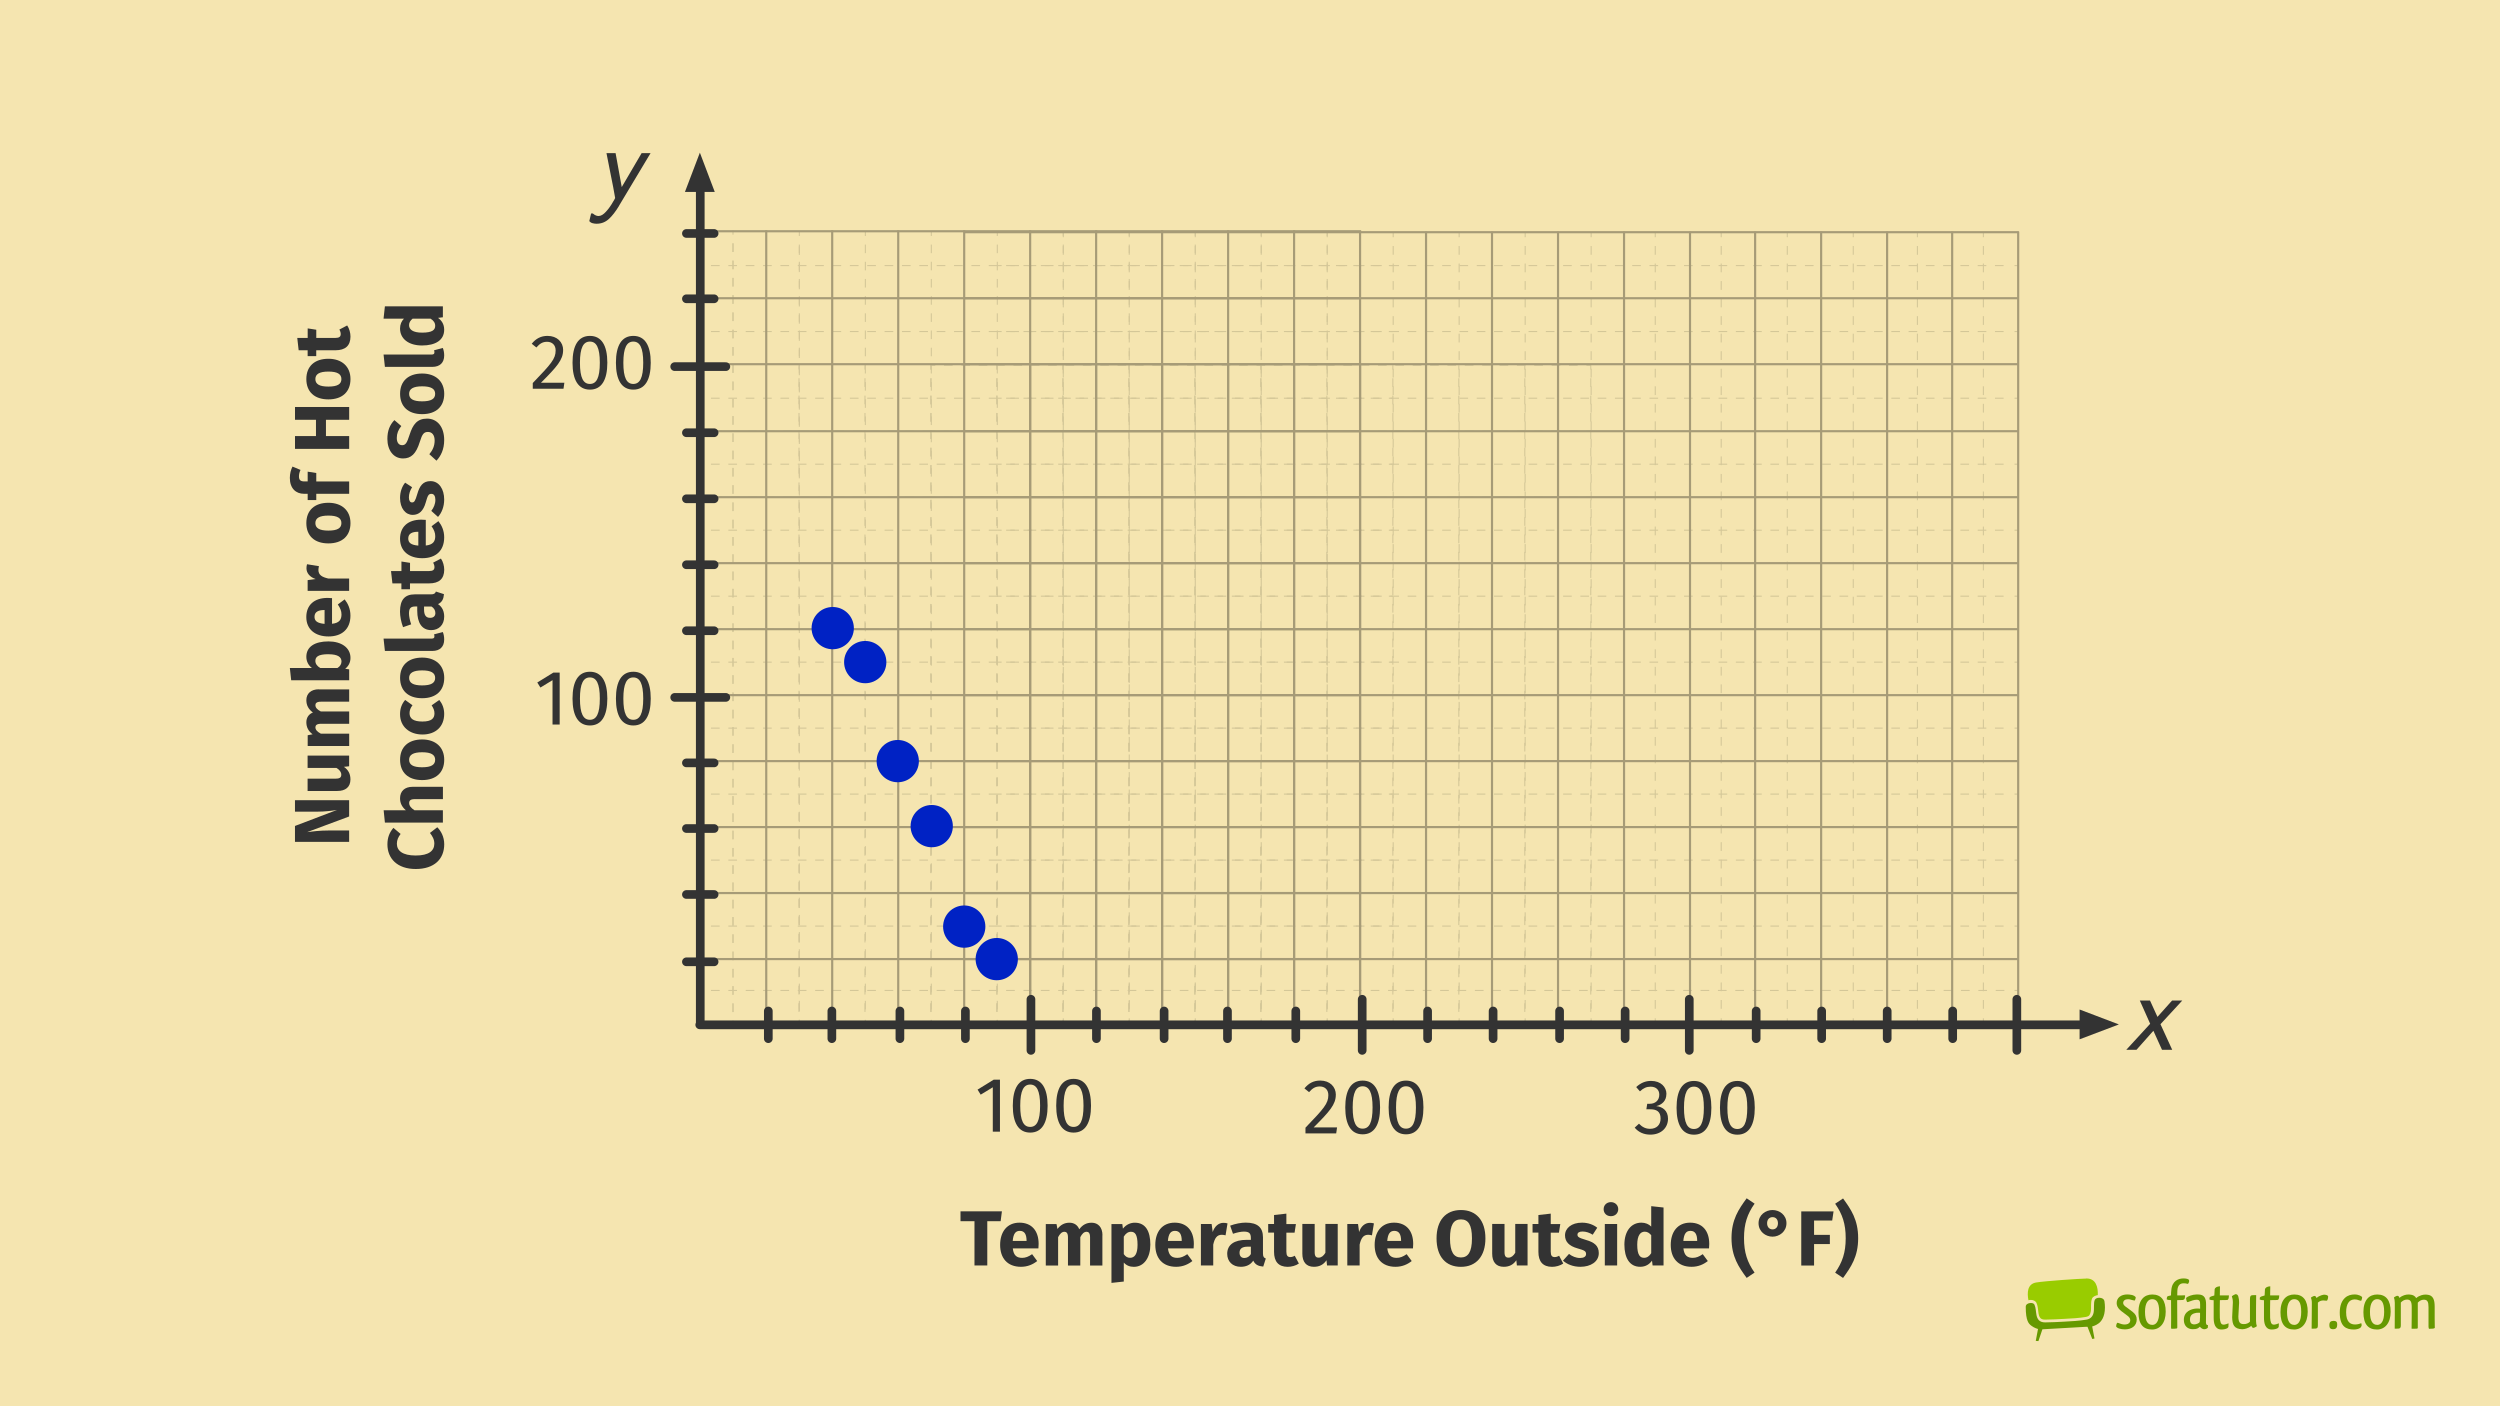 <?xml version="1.0" encoding="UTF-8"?><svg xmlns="http://www.w3.org/2000/svg" width="576" height="324" viewBox="0 0 576 324"><g id="Background"><g id="_1_SEO_Themplate_orig"><rect x="-.6" y="-.6" width="577.2" height="325.2" fill="#f5e5b0"/><g><rect x="461.36" y="290.77" width="105" height="22" fill="none"/><g><g><path d="M467.08,300.43c-.22,.16-.35,.37-.35,.67,0,1.65,.18,2.64,.43,3.25,.25,.61,.55,.86,.88,1.11,.32,.24,.65,.41,.9,.52,.24,.11,.4,.15,.4,.15l.22,.06-.52,2.75,.61,.05,.92-2.72,10.12-.58h.27s1.1,2.81,1.1,2.81l.51-.11-.53-2.78,.22-.06s.15-.04,.4-.15c.25-.1,.57-.27,.9-.52,.52-.39,1.42-1.4,1.42-3.64,0-.43-.03-.89-.11-1.41-.08-.55-.6-.83-1.2-.83-.48,0-.91,.21-1.02,.48-.34,.72-.09,2-.29,2.98-.17,.84-.74,1.44-1.62,1.58-1.87,.31-3.3,.36-5.16,.47-1.62,.09-2.72,.14-4.34,.17h-.06c-.63,0-1.1-.18-1.42-.5-.31-.32-.46-.74-.55-1.17-.17-.88-.14-1.69-.47-2.41-.1-.24-.44-.41-.85-.4h0c-.29,0-.6,.09-.82,.24Z" fill="#690" fill-rule="evenodd"/><path d="M480.66,294.58c-1.41,.02-9.43,.55-11.55,.91-2.03,.35-2.09,2.38-1.76,4.09,.18-.05,.37-.08,.55-.08,.53,0,1.08,.2,1.31,.71,.29,.66,.33,1.27,.41,1.94,.07,.68,.19,1.25,.51,1.55,.21,.21,.51,.34,1.06,.34h.05c1.61-.03,2.71-.08,4.32-.17,1.87-.1,3.28-.16,5.1-.46,.69-.13,.88-.48,1.04-1.18,.19-.81-.1-2.1,.32-3.08,.21-.45,.82-.68,1.31-.76,.07-1.83-.41-3.86-2.66-3.83Z" fill="#9c0" fill-rule="evenodd"/></g><path d="M490.63,298.27c.98,.07,1.38,.46,1.45,.65,0,.21-.11,.55-.24,.73-.23-.05-.47-.07-.75-.16-.24-.1-.5-.15-.8-.15-.67,0-1.11,.34-1.11,.85,0,.28,.13,.52,.52,.83,.41,.33,1.16,.81,1.64,1.22,.7,.55,.96,1.09,.96,1.77,0,1.51-1.22,2.28-2.72,2.28-1.01,0-1.87-.29-2.03-.7,0-.26,.1-.6,.26-.81h.07c.13,0,.28,.05,.44,.13,.34,.15,.78,.26,1.24,.26,.1,0,.21-.02,.31-.03,.59-.07,.94-.44,.94-.98,0-.37-.2-.7-.7-1.06-.42-.31-.94-.68-1.32-.99l-.39-.34c-.49-.47-.72-.98-.72-1.53,0-1.25,1.01-2,2.47-2,.18,0,.34,.02,.47,.03Z" fill="#690"/><path d="M495.84,306.32c-2.02,0-3.14-1.19-3.14-4s1.32-4.07,3.19-4.07c2.05,0,3.09,1.35,3.09,3.97s-1.33,4.1-3.14,4.1Zm.03-1.06c.86,0,1.61-.75,1.61-3s-.63-2.93-1.61-2.93h-.03c-.86,0-1.63,.8-1.63,2.91,0,2.25,.7,3.01,1.66,3.01Z" fill="#690"/><path d="M504.39,295.11c-.02,.13-.03,.24-.08,.36-.07,.15-.11,.24-.2,.33-.05,.02-.2-.03-.33-.06-.16-.05-.44-.07-.65-.07-.73,0-1.4,.33-1.47,1.73-.02,.34-.02,.7-.02,1.06h.88c.36,0,.72,0,.93-.02-.05,.77-.13,.93-.36,1.01-.03,.02-.1,.05-.18,.07-.34,.03-.78,.03-1.29,.03,0,1.84,.02,4.48,.03,6.22,0,.08,0,.26-.13,.31-.26,.05-.73,.07-.93,.07-.13,0-.24-.02-.36-.03-.02-.1-.02-.23-.02-.37,0-.65,.02-1.32,.02-1.99,0-1.33-.02-2.74-.02-4.2-.52-.02-.83-.07-1.01-.2,.07-.6,.11-.68,.37-.75,.13-.03,.34-.08,.63-.15,0-.44,.02-.85,.07-1.22,.18-2.17,1.68-2.69,2.82-2.69,.67,0,1.07,.15,1.22,.31,.07,.08,.05,.18,.05,.26Z" fill="#690"/><path d="M503.67,299.2c0-.06,.02-.13,.03-.18,.34-.33,1.32-.75,2.41-.78,.26,0,.29,0,.57,.02,1.2,.08,1.6,.88,1.6,2.26v.73c0,1.12-.03,2.43-.03,3.29,0,0-.07,.85,.46,.75-.02,.23-.02,.5-.02,.6-.13,.18-.44,.36-.86,.37-.39,0-.81-.36-.98-.59-.1,.1-.29,.28-.47,.37-.36,.18-.75,.21-1.19,.21-1.04,0-2.03-.65-2.03-2.15,0-2,1.77-2.51,2.75-2.6,.16-.02,.31-.02,.46-.02,.21,0,.39,.02,.54,.05v-.93c0-.73-.08-1.14-.78-1.14-.57,0-1.24,.23-1.71,.42-.18,.08-.34,.13-.47,.13-.15-.16-.21-.46-.24-.65-.02-.05-.02-.11-.02-.18Zm3.22,4.43v-1.16c-.1-.02-.21-.02-.33-.02-.2,0-.37,.02-.54,.03-.78,.13-1.45,.47-1.45,1.5,0,.83,.36,1.12,.86,1.16h.11c.49,0,1.03-.23,1.25-.5,.02-.03,.03-.13,.05-.23,.03-.2,.03-.44,.03-.78Z" fill="#690"/><path d="M513.45,305.22c0,.15,0,.31-.02,.46-.03,.13-.11,.23-.24,.33-.31,.2-.86,.31-1.37,.31-1.51,0-1.79-1.42-1.79-2.73v-4.02c-.52,0-.78-.07-.98-.16,0-.5,.02-.44,.15-.57,.23-.2,.73-.24,.98-.36l.08-1.47c.11-.33,.46-.6,1.22-.65-.02,.75-.03,1.43-.03,2.1h2.1c-.05,.81-.15,.99-.37,1.04-.13,.02-.26,.03-.39,.03-.42,.02-.63,.02-1.33,.02-.02,.75-.03,1.51-.03,2.21s.02,1.35,.02,1.89c.07,.91,.21,1.55,.86,1.55,.24,.02,.99-.21,1.12-.33,.02,.1,.03,.23,.03,.36Z" fill="#690"/><path d="M515.88,300.32l-.16,2.98c0,1.47,.46,1.77,1.24,1.77,.57,.03,1.16-.23,1.43-.57v-5.18c0-.34,.03-.55,.18-.77,.2-.16,.37-.15,1.25-.16-.02,.88-.03,1.92-.03,3.17v2.77c0,.52,.08,.9,.19,1.22-.08,.1-.29,.21-.65,.37-.05,.02-.1,.02-.11,.02-.29,0-.44-.21-.5-.49-.39,.33-.77,.52-1.12,.63-.34,.11-.65,.18-1.01,.18-1.89-.08-2.26-1.04-2.3-2.77l.16-3.4c0-.6-.1-1.04-.23-1.43,.1-.11,.34-.26,.77-.46,.07-.02,.11-.02,.13-.02,.36,0,.52,.29,.59,.55,.1,.37,.18,.73,.18,1.56Z" fill="#690"/><path d="M525.04,305.22c0,.15,0,.31-.02,.46-.03,.13-.11,.23-.24,.33-.31,.2-.86,.31-1.37,.31-1.51,0-1.79-1.42-1.79-2.73v-4.02c-.52,0-.78-.07-.98-.16,0-.5,.02-.44,.15-.57,.23-.2,.73-.24,.98-.36l.08-1.47c.11-.33,.46-.6,1.22-.65-.02,.75-.03,1.43-.03,2.1h2.1c-.05,.81-.15,.99-.37,1.04-.13,.02-.26,.03-.39,.03-.42,.02-.63,.02-1.33,.02-.02,.75-.03,1.51-.03,2.21s.02,1.35,.02,1.89c.07,.91,.21,1.55,.86,1.55,.24,.02,.99-.21,1.12-.33,.02,.1,.03,.23,.03,.36Z" fill="#690"/><path d="M528.56,306.32c-2.02,0-3.14-1.19-3.14-4s1.32-4.07,3.19-4.07c2.05,0,3.09,1.35,3.09,3.97s-1.33,4.1-3.14,4.1Zm.03-1.06c.86,0,1.61-.75,1.61-3s-.63-2.93-1.61-2.93h-.03c-.86,0-1.63,.8-1.63,2.91,0,2.25,.7,3.01,1.66,3.01Z" fill="#690"/><path d="M534.04,300.13v5.19c0,.28-.02,.47-.15,.65-.21,.15-.41,.16-1.29,.16,.02-.88,.03-1.92,.03-3.19l.02-2.75c0-.52-.1-.9-.21-1.22,.1-.1,.29-.21,.67-.37,.05-.02,.08-.02,.11-.02,.29,0,.42,.21,.5,.49,.37-.33,.77-.52,1.11-.63,.31-.1,.59-.18,.88-.13,.42,.05,.65,.18,.7,.41,0,.23-.06,.65-.26,.94q-.07,.02-.15,.02c-.11,0-.26-.02-.39-.03-.11-.03-.21-.03-.29-.03-.54,0-.96,.18-1.29,.52Z" fill="#690"/><path d="M537.64,304.33c.73,0,.86,.31,.85,.91-.02,.59-.2,1.01-.96,1.01-.64,0-.85-.31-.85-.98,0-.62,.29-.94,.96-.94Z" fill="#690"/><path d="M544.04,299.69h-.08c-.11,0-.28-.05-.44-.1-.29-.13-.65-.21-.98-.21-.08,0-.15,0-.23,.02-1.03,.08-1.76,.98-1.76,2.93,0,2.34,1.03,2.83,2.08,2.83,.54,0,1.06-.15,1.4-.31,.05,.16,.1,.34,.1,.46-.02,.23-.16,.5-.36,.65-.31,.21-.85,.36-1.43,.36-1.76,0-3.26-.65-3.26-3.91,0-1.73,.55-2.78,1.19-3.37,.63-.6,1.45-.8,2.23-.8,.96,0,1.68,.44,1.74,.65,0,.21-.08,.57-.21,.8Z" fill="#690"/><path d="M547.67,306.32c-2.02,0-3.14-1.19-3.14-4s1.32-4.07,3.19-4.07c2.05,0,3.09,1.35,3.09,3.97s-1.33,4.1-3.14,4.1Zm.03-1.06c.86,0,1.61-.75,1.61-3s-.63-2.93-1.61-2.93h-.03c-.86,0-1.63,.8-1.63,2.91,0,2.25,.7,3.01,1.66,3.01Z" fill="#690"/><path d="M556.87,306.12c-.11,.02-.29,.02-.57,.02h-.67c.03-.83,.03-1.82,.03-3.04v-1.95c0-1.27-.28-1.73-1.09-1.73-.6,0-1.07,.31-1.42,.68v5.27c0,.28-.03,.44-.16,.6-.21,.16-.39,.16-1.25,.16,.02-.83,.02-1.84,.02-3.06v-2.91c0-.52-.08-.9-.2-1.22,.08-.1,.29-.21,.65-.37,.05-.02,.1-.02,.11-.02,.31,0,.44,.21,.5,.49,.39-.33,.78-.52,1.12-.63,.34-.11,.65-.16,1.03-.16,.08,0,.2,0,.29,.02,.73,.05,1.16,.34,1.43,.81,.39-.33,.8-.54,1.17-.65,.34-.11,.65-.16,.99-.16,.11,0,.23,0,.33,.02,1.43,.11,1.77,1.17,1.77,2.8v2.74c0,.81,0,1.55,.03,2.13-.2,.15-.42,.2-1.34,.2-.06-.13-.11-.29-.11-.52v-4.46c0-1.27-.26-1.73-1.09-1.73-.57,0-1.04,.31-1.38,.68v5.75c0,.16-.08,.23-.21,.26Z" fill="#690"/></g><rect width="576" height="324" fill="none"/></g></g></g><g id="_4D"><g id="Graph"><g><g><g><polyline points="214.49 85.15 214.49 84.15 215.49 84.15" fill="none" stroke="#d4c798" stroke-miterlimit="10" stroke-width=".25"/><line x1="217.49" y1="84.15" x2="364.51" y2="84.15" fill="none" stroke="#d4c798" stroke-dasharray="0 0 2 2" stroke-miterlimit="10" stroke-width=".25"/><polyline points="365.51 84.15 366.51 84.15 366.51 85.15" fill="none" stroke="#d4c798" stroke-miterlimit="10" stroke-width=".25"/><line x1="366.51" y1="87.15" x2="366.51" y2="234.17" fill="none" stroke="#d4c798" stroke-dasharray="0 0 2 2" stroke-miterlimit="10" stroke-width=".25"/><polyline points="366.51 235.17 366.51 236.17 365.51 236.17" fill="none" stroke="#d4c798" stroke-miterlimit="10" stroke-width=".25"/><line x1="363.51" y1="236.17" x2="216.49" y2="236.17" fill="none" stroke="#d4c798" stroke-dasharray="0 0 2 2" stroke-miterlimit="10" stroke-width=".25"/><polyline points="215.49 236.17 214.49 236.17 214.49 235.17" fill="none" stroke="#d4c798" stroke-miterlimit="10" stroke-width=".25"/><line x1="214.49" y1="233.17" x2="214.49" y2="86.15" fill="none" stroke="#d4c798" stroke-dasharray="0 0 2 2" stroke-miterlimit="10" stroke-width=".25"/></g><g><line x1="214.49" y1="220.97" x2="215.49" y2="220.97" fill="none" stroke="#d4c798" stroke-miterlimit="10" stroke-width=".25"/><line x1="217.49" y1="220.97" x2="364.51" y2="220.97" fill="none" stroke="#d4c798" stroke-dasharray="0 0 2 2" stroke-miterlimit="10" stroke-width=".25"/><line x1="365.51" y1="220.97" x2="366.51" y2="220.97" fill="none" stroke="#d4c798" stroke-miterlimit="10" stroke-width=".25"/></g><g><line x1="214.49" y1="205.76" x2="215.49" y2="205.76" fill="none" stroke="#d4c798" stroke-miterlimit="10" stroke-width=".25"/><line x1="217.49" y1="205.76" x2="364.51" y2="205.76" fill="none" stroke="#d4c798" stroke-dasharray="0 0 2 2" stroke-miterlimit="10" stroke-width=".25"/><line x1="365.51" y1="205.76" x2="366.51" y2="205.76" fill="none" stroke="#d4c798" stroke-miterlimit="10" stroke-width=".25"/></g><g><line x1="214.49" y1="190.56" x2="215.49" y2="190.56" fill="none" stroke="#d4c798" stroke-miterlimit="10" stroke-width=".25"/><line x1="217.49" y1="190.56" x2="364.51" y2="190.56" fill="none" stroke="#d4c798" stroke-dasharray="0 0 2 2" stroke-miterlimit="10" stroke-width=".25"/><line x1="365.51" y1="190.56" x2="366.51" y2="190.56" fill="none" stroke="#d4c798" stroke-miterlimit="10" stroke-width=".25"/></g><g><line x1="214.49" y1="175.36" x2="215.49" y2="175.36" fill="none" stroke="#d4c798" stroke-miterlimit="10" stroke-width=".25"/><line x1="217.49" y1="175.36" x2="364.51" y2="175.36" fill="none" stroke="#d4c798" stroke-dasharray="0 0 2 2" stroke-miterlimit="10" stroke-width=".25"/><line x1="365.51" y1="175.36" x2="366.51" y2="175.36" fill="none" stroke="#d4c798" stroke-miterlimit="10" stroke-width=".25"/></g><g><line x1="214.49" y1="160.16" x2="215.49" y2="160.16" fill="none" stroke="#d4c798" stroke-miterlimit="10" stroke-width=".25"/><line x1="217.49" y1="160.16" x2="364.51" y2="160.16" fill="none" stroke="#d4c798" stroke-dasharray="0 0 2 2" stroke-miterlimit="10" stroke-width=".25"/><line x1="365.51" y1="160.16" x2="366.51" y2="160.16" fill="none" stroke="#d4c798" stroke-miterlimit="10" stroke-width=".25"/></g><g><line x1="214.49" y1="144.96" x2="215.49" y2="144.96" fill="none" stroke="#d4c798" stroke-miterlimit="10" stroke-width=".25"/><line x1="217.49" y1="144.96" x2="364.51" y2="144.96" fill="none" stroke="#d4c798" stroke-dasharray="0 0 2 2" stroke-miterlimit="10" stroke-width=".25"/><line x1="365.51" y1="144.96" x2="366.51" y2="144.96" fill="none" stroke="#d4c798" stroke-miterlimit="10" stroke-width=".25"/></g><g><line x1="214.49" y1="129.75" x2="215.49" y2="129.75" fill="none" stroke="#d4c798" stroke-miterlimit="10" stroke-width=".25"/><line x1="217.49" y1="129.75" x2="364.51" y2="129.75" fill="none" stroke="#d4c798" stroke-dasharray="0 0 2 2" stroke-miterlimit="10" stroke-width=".25"/><line x1="365.51" y1="129.75" x2="366.51" y2="129.75" fill="none" stroke="#d4c798" stroke-miterlimit="10" stroke-width=".25"/></g><g><line x1="214.49" y1="114.55" x2="215.49" y2="114.55" fill="none" stroke="#d4c798" stroke-miterlimit="10" stroke-width=".25"/><line x1="217.49" y1="114.55" x2="364.51" y2="114.55" fill="none" stroke="#d4c798" stroke-dasharray="0 0 2 2" stroke-miterlimit="10" stroke-width=".25"/><line x1="365.51" y1="114.55" x2="366.51" y2="114.55" fill="none" stroke="#d4c798" stroke-miterlimit="10" stroke-width=".25"/></g><g><line x1="214.49" y1="99.35" x2="215.49" y2="99.35" fill="none" stroke="#d4c798" stroke-miterlimit="10" stroke-width=".25"/><line x1="217.49" y1="99.35" x2="364.51" y2="99.35" fill="none" stroke="#d4c798" stroke-dasharray="0 0 2 2" stroke-miterlimit="10" stroke-width=".25"/><line x1="365.51" y1="99.35" x2="366.51" y2="99.35" fill="none" stroke="#d4c798" stroke-miterlimit="10" stroke-width=".25"/></g><g><line x1="351.31" y1="84.15" x2="351.31" y2="85.15" fill="none" stroke="#d4c798" stroke-miterlimit="10" stroke-width=".25"/><line x1="351.31" y1="87.15" x2="351.31" y2="234.17" fill="none" stroke="#d4c798" stroke-dasharray="0 0 2 2" stroke-miterlimit="10" stroke-width=".25"/><line x1="351.31" y1="235.17" x2="351.31" y2="236.17" fill="none" stroke="#d4c798" stroke-miterlimit="10" stroke-width=".25"/></g><g><line x1="336.11" y1="84.15" x2="336.11" y2="85.15" fill="none" stroke="#d4c798" stroke-miterlimit="10" stroke-width=".25"/><line x1="336.11" y1="87.15" x2="336.11" y2="234.17" fill="none" stroke="#d4c798" stroke-dasharray="0 0 2 2" stroke-miterlimit="10" stroke-width=".25"/><line x1="336.11" y1="235.17" x2="336.11" y2="236.17" fill="none" stroke="#d4c798" stroke-miterlimit="10" stroke-width=".25"/></g><g><line x1="320.91" y1="84.15" x2="320.91" y2="85.15" fill="none" stroke="#d4c798" stroke-miterlimit="10" stroke-width=".25"/><line x1="320.91" y1="87.15" x2="320.91" y2="234.17" fill="none" stroke="#d4c798" stroke-dasharray="0 0 2 2" stroke-miterlimit="10" stroke-width=".25"/><line x1="320.91" y1="235.17" x2="320.91" y2="236.17" fill="none" stroke="#d4c798" stroke-miterlimit="10" stroke-width=".25"/></g><g><line x1="305.7" y1="84.15" x2="305.7" y2="85.15" fill="none" stroke="#d4c798" stroke-miterlimit="10" stroke-width=".25"/><line x1="305.7" y1="87.15" x2="305.7" y2="234.17" fill="none" stroke="#d4c798" stroke-dasharray="0 0 2 2" stroke-miterlimit="10" stroke-width=".25"/><line x1="305.7" y1="235.17" x2="305.7" y2="236.17" fill="none" stroke="#d4c798" stroke-miterlimit="10" stroke-width=".25"/></g><g><line x1="290.5" y1="84.15" x2="290.5" y2="85.15" fill="none" stroke="#d4c798" stroke-miterlimit="10" stroke-width=".25"/><line x1="290.5" y1="87.15" x2="290.5" y2="234.17" fill="none" stroke="#d4c798" stroke-dasharray="0 0 2 2" stroke-miterlimit="10" stroke-width=".25"/><line x1="290.5" y1="235.17" x2="290.5" y2="236.17" fill="none" stroke="#d4c798" stroke-miterlimit="10" stroke-width=".25"/></g><g><line x1="275.3" y1="84.15" x2="275.3" y2="85.15" fill="none" stroke="#d4c798" stroke-miterlimit="10" stroke-width=".25"/><line x1="275.3" y1="87.15" x2="275.3" y2="234.17" fill="none" stroke="#d4c798" stroke-dasharray="0 0 2 2" stroke-miterlimit="10" stroke-width=".25"/><line x1="275.3" y1="235.17" x2="275.3" y2="236.17" fill="none" stroke="#d4c798" stroke-miterlimit="10" stroke-width=".25"/></g><g><line x1="260.1" y1="84.15" x2="260.1" y2="85.15" fill="none" stroke="#d4c798" stroke-miterlimit="10" stroke-width=".25"/><line x1="260.1" y1="87.15" x2="260.1" y2="234.17" fill="none" stroke="#d4c798" stroke-dasharray="0 0 2 2" stroke-miterlimit="10" stroke-width=".25"/><line x1="260.1" y1="235.17" x2="260.1" y2="236.17" fill="none" stroke="#d4c798" stroke-miterlimit="10" stroke-width=".25"/></g><g><line x1="244.9" y1="84.15" x2="244.9" y2="85.15" fill="none" stroke="#d4c798" stroke-miterlimit="10" stroke-width=".25"/><line x1="244.9" y1="87.15" x2="244.9" y2="234.17" fill="none" stroke="#d4c798" stroke-dasharray="0 0 2 2" stroke-miterlimit="10" stroke-width=".25"/><line x1="244.9" y1="235.17" x2="244.9" y2="236.17" fill="none" stroke="#d4c798" stroke-miterlimit="10" stroke-width=".25"/></g><g><line x1="229.69" y1="84.15" x2="229.69" y2="85.15" fill="none" stroke="#d4c798" stroke-miterlimit="10" stroke-width=".25"/><line x1="229.69" y1="87.15" x2="229.69" y2="234.17" fill="none" stroke="#d4c798" stroke-dasharray="0 0 2 2" stroke-miterlimit="10" stroke-width=".25"/><line x1="229.69" y1="235.17" x2="229.69" y2="236.17" fill="none" stroke="#d4c798" stroke-miterlimit="10" stroke-width=".25"/></g></g><g><g><line x1="161.33" y1="220.97" x2="162.33" y2="220.97" fill="none" stroke="#d4c798" stroke-miterlimit="10" stroke-width=".25"/><line x1="164.34" y1="220.97" x2="303.7" y2="220.97" fill="none" stroke="#d4c798" stroke-dasharray="0 0 2.01 2.01" stroke-miterlimit="10" stroke-width=".25"/><line x1="304.7" y1="220.97" x2="305.7" y2="220.97" fill="none" stroke="#d4c798" stroke-miterlimit="10" stroke-width=".25"/></g><g><line x1="161.33" y1="205.76" x2="162.33" y2="205.76" fill="none" stroke="#d4c798" stroke-miterlimit="10" stroke-width=".25"/><line x1="164.34" y1="205.76" x2="303.7" y2="205.76" fill="none" stroke="#d4c798" stroke-dasharray="0 0 2.01 2.01" stroke-miterlimit="10" stroke-width=".25"/><line x1="304.7" y1="205.76" x2="305.7" y2="205.76" fill="none" stroke="#d4c798" stroke-miterlimit="10" stroke-width=".25"/></g><g><line x1="161.33" y1="190.56" x2="162.33" y2="190.56" fill="none" stroke="#d4c798" stroke-miterlimit="10" stroke-width=".25"/><line x1="164.34" y1="190.56" x2="303.7" y2="190.56" fill="none" stroke="#d4c798" stroke-dasharray="0 0 2.01 2.01" stroke-miterlimit="10" stroke-width=".25"/><line x1="304.7" y1="190.56" x2="305.7" y2="190.56" fill="none" stroke="#d4c798" stroke-miterlimit="10" stroke-width=".25"/></g><g><line x1="161.33" y1="175.36" x2="162.33" y2="175.36" fill="none" stroke="#d4c798" stroke-miterlimit="10" stroke-width=".25"/><line x1="164.34" y1="175.36" x2="303.7" y2="175.36" fill="none" stroke="#d4c798" stroke-dasharray="0 0 2.01 2.01" stroke-miterlimit="10" stroke-width=".25"/><line x1="304.7" y1="175.36" x2="305.7" y2="175.36" fill="none" stroke="#d4c798" stroke-miterlimit="10" stroke-width=".25"/></g><g><line x1="161.33" y1="160.16" x2="162.33" y2="160.16" fill="none" stroke="#d4c798" stroke-miterlimit="10" stroke-width=".25"/><line x1="164.34" y1="160.16" x2="303.7" y2="160.16" fill="none" stroke="#d4c798" stroke-dasharray="0 0 2.01 2.01" stroke-miterlimit="10" stroke-width=".25"/><line x1="304.7" y1="160.16" x2="305.7" y2="160.16" fill="none" stroke="#d4c798" stroke-miterlimit="10" stroke-width=".25"/></g><g><line x1="161.33" y1="144.96" x2="162.33" y2="144.96" fill="none" stroke="#d4c798" stroke-miterlimit="10" stroke-width=".25"/><line x1="164.34" y1="144.96" x2="303.7" y2="144.96" fill="none" stroke="#d4c798" stroke-dasharray="0 0 2.01 2.01" stroke-miterlimit="10" stroke-width=".25"/><line x1="304.7" y1="144.96" x2="305.7" y2="144.96" fill="none" stroke="#d4c798" stroke-miterlimit="10" stroke-width=".25"/></g><g><line x1="161.33" y1="129.75" x2="162.33" y2="129.75" fill="none" stroke="#d4c798" stroke-miterlimit="10" stroke-width=".25"/><line x1="164.34" y1="129.75" x2="303.7" y2="129.75" fill="none" stroke="#d4c798" stroke-dasharray="0 0 2.01 2.01" stroke-miterlimit="10" stroke-width=".25"/><line x1="304.7" y1="129.75" x2="305.7" y2="129.75" fill="none" stroke="#d4c798" stroke-miterlimit="10" stroke-width=".25"/></g><g><line x1="161.33" y1="114.55" x2="162.33" y2="114.55" fill="none" stroke="#d4c798" stroke-miterlimit="10" stroke-width=".25"/><line x1="164.34" y1="114.55" x2="303.7" y2="114.55" fill="none" stroke="#d4c798" stroke-dasharray="0 0 2.01 2.01" stroke-miterlimit="10" stroke-width=".25"/><line x1="304.7" y1="114.55" x2="305.7" y2="114.55" fill="none" stroke="#d4c798" stroke-miterlimit="10" stroke-width=".25"/></g><g><line x1="161.33" y1="99.35" x2="162.33" y2="99.35" fill="none" stroke="#d4c798" stroke-miterlimit="10" stroke-width=".25"/><line x1="164.34" y1="99.35" x2="303.7" y2="99.35" fill="none" stroke="#d4c798" stroke-dasharray="0 0 2.01 2.01" stroke-miterlimit="10" stroke-width=".25"/><line x1="304.7" y1="99.35" x2="305.7" y2="99.35" fill="none" stroke="#d4c798" stroke-miterlimit="10" stroke-width=".25"/></g><g><line x1="290.5" y1="84.15" x2="290.5" y2="85.15" fill="none" stroke="#d4c798" stroke-miterlimit="10" stroke-width=".25"/><line x1="290.5" y1="87.15" x2="290.5" y2="234.17" fill="none" stroke="#d4c798" stroke-dasharray="0 0 2 2" stroke-miterlimit="10" stroke-width=".25"/><line x1="290.5" y1="235.17" x2="290.5" y2="236.17" fill="none" stroke="#d4c798" stroke-miterlimit="10" stroke-width=".25"/></g><g><line x1="275.3" y1="84.15" x2="275.3" y2="85.15" fill="none" stroke="#d4c798" stroke-miterlimit="10" stroke-width=".25"/><line x1="275.3" y1="87.15" x2="275.3" y2="234.17" fill="none" stroke="#d4c798" stroke-dasharray="0 0 2 2" stroke-miterlimit="10" stroke-width=".25"/><line x1="275.3" y1="235.17" x2="275.3" y2="236.17" fill="none" stroke="#d4c798" stroke-miterlimit="10" stroke-width=".25"/></g><g><line x1="260.1" y1="84.15" x2="260.1" y2="85.15" fill="none" stroke="#d4c798" stroke-miterlimit="10" stroke-width=".25"/><line x1="260.1" y1="87.15" x2="260.1" y2="234.17" fill="none" stroke="#d4c798" stroke-dasharray="0 0 2 2" stroke-miterlimit="10" stroke-width=".25"/><line x1="260.1" y1="235.17" x2="260.1" y2="236.17" fill="none" stroke="#d4c798" stroke-miterlimit="10" stroke-width=".25"/></g><g><line x1="244.9" y1="84.15" x2="244.9" y2="85.15" fill="none" stroke="#d4c798" stroke-miterlimit="10" stroke-width=".25"/><line x1="244.9" y1="87.15" x2="244.9" y2="234.17" fill="none" stroke="#d4c798" stroke-dasharray="0 0 2 2" stroke-miterlimit="10" stroke-width=".25"/><line x1="244.9" y1="235.17" x2="244.9" y2="236.17" fill="none" stroke="#d4c798" stroke-miterlimit="10" stroke-width=".25"/></g><g><line x1="229.69" y1="84.15" x2="229.69" y2="85.15" fill="none" stroke="#d4c798" stroke-miterlimit="10" stroke-width=".25"/><line x1="229.69" y1="87.15" x2="229.69" y2="234.17" fill="none" stroke="#d4c798" stroke-dasharray="0 0 2 2" stroke-miterlimit="10" stroke-width=".25"/><line x1="229.69" y1="235.17" x2="229.69" y2="236.17" fill="none" stroke="#d4c798" stroke-miterlimit="10" stroke-width=".25"/></g><g><line x1="214.49" y1="84.15" x2="214.49" y2="85.15" fill="none" stroke="#d4c798" stroke-miterlimit="10" stroke-width=".25"/><line x1="214.49" y1="87.15" x2="214.49" y2="234.17" fill="none" stroke="#d4c798" stroke-dasharray="0 0 2 2" stroke-miterlimit="10" stroke-width=".25"/><line x1="214.49" y1="235.17" x2="214.49" y2="236.17" fill="none" stroke="#d4c798" stroke-miterlimit="10" stroke-width=".25"/></g><g><line x1="199.29" y1="84.15" x2="199.29" y2="85.15" fill="none" stroke="#d4c798" stroke-miterlimit="10" stroke-width=".25"/><line x1="199.29" y1="87.15" x2="199.29" y2="234.17" fill="none" stroke="#d4c798" stroke-dasharray="0 0 2 2" stroke-miterlimit="10" stroke-width=".25"/><line x1="199.29" y1="235.17" x2="199.29" y2="236.17" fill="none" stroke="#d4c798" stroke-miterlimit="10" stroke-width=".25"/></g><g><line x1="184.09" y1="84.15" x2="184.09" y2="85.15" fill="none" stroke="#d4c798" stroke-miterlimit="10" stroke-width=".25"/><line x1="184.09" y1="87.15" x2="184.09" y2="234.17" fill="none" stroke="#d4c798" stroke-dasharray="0 0 2 2" stroke-miterlimit="10" stroke-width=".25"/><line x1="184.09" y1="235.17" x2="184.09" y2="236.17" fill="none" stroke="#d4c798" stroke-miterlimit="10" stroke-width=".25"/></g><g><line x1="168.88" y1="236.17" x2="168.88" y2="235.17" fill="none" stroke="#d4c798" stroke-miterlimit="10" stroke-width=".25"/><line x1="168.88" y1="233.18" x2="168.88" y2="55.07" fill="none" stroke="#d4c798" stroke-dasharray="0 0 1.99 1.99" stroke-miterlimit="10" stroke-width=".25"/><polyline points="168.88 54.07 168.88 53.07 168.88 54.07" fill="none" stroke="#d4c798" stroke-miterlimit="10" stroke-width=".25"/><line x1="168.88" y1="56.06" x2="168.88" y2="234.17" fill="none" stroke="#d4c798" stroke-dasharray="0 0 1.99 1.99" stroke-miterlimit="10" stroke-width=".25"/><line x1="168.88" y1="235.17" x2="168.88" y2="236.17" fill="none" stroke="#d4c798" stroke-miterlimit="10" stroke-width=".25"/></g></g></g><g><g><g><line x1="229.78" y1="213.37" x2="230.78" y2="213.37" fill="none" stroke="#d4c798" stroke-miterlimit="10" stroke-width=".25"/><line x1="232.78" y1="213.37" x2="463.15" y2="213.37" fill="none" stroke="#d4c798" stroke-dasharray="0 0 1.99 1.99" stroke-miterlimit="10" stroke-width=".25"/><line x1="464.15" y1="213.37" x2="465.15" y2="213.37" fill="none" stroke="#d4c798" stroke-miterlimit="10" stroke-width=".25"/></g><g><line x1="229.78" y1="198.17" x2="230.78" y2="198.17" fill="none" stroke="#d4c798" stroke-miterlimit="10" stroke-width=".25"/><line x1="232.78" y1="198.17" x2="463.15" y2="198.17" fill="none" stroke="#d4c798" stroke-dasharray="0 0 1.99 1.99" stroke-miterlimit="10" stroke-width=".25"/><line x1="464.15" y1="198.17" x2="465.15" y2="198.17" fill="none" stroke="#d4c798" stroke-miterlimit="10" stroke-width=".25"/></g><g><line x1="229.78" y1="182.96" x2="230.78" y2="182.96" fill="none" stroke="#d4c798" stroke-miterlimit="10" stroke-width=".25"/><line x1="232.78" y1="182.96" x2="463.15" y2="182.96" fill="none" stroke="#d4c798" stroke-dasharray="0 0 1.99 1.99" stroke-miterlimit="10" stroke-width=".25"/><line x1="464.15" y1="182.96" x2="465.15" y2="182.96" fill="none" stroke="#d4c798" stroke-miterlimit="10" stroke-width=".25"/></g><g><line x1="229.78" y1="167.76" x2="230.78" y2="167.76" fill="none" stroke="#d4c798" stroke-miterlimit="10" stroke-width=".25"/><line x1="232.78" y1="167.76" x2="463.15" y2="167.76" fill="none" stroke="#d4c798" stroke-dasharray="0 0 1.99 1.99" stroke-miterlimit="10" stroke-width=".25"/><line x1="464.15" y1="167.76" x2="465.15" y2="167.76" fill="none" stroke="#d4c798" stroke-miterlimit="10" stroke-width=".25"/></g><g><line x1="229.78" y1="152.56" x2="230.78" y2="152.56" fill="none" stroke="#d4c798" stroke-miterlimit="10" stroke-width=".25"/><line x1="232.78" y1="152.56" x2="463.15" y2="152.56" fill="none" stroke="#d4c798" stroke-dasharray="0 0 1.99 1.99" stroke-miterlimit="10" stroke-width=".25"/><line x1="464.15" y1="152.56" x2="465.15" y2="152.56" fill="none" stroke="#d4c798" stroke-miterlimit="10" stroke-width=".25"/></g><g><line x1="229.78" y1="137.36" x2="230.78" y2="137.36" fill="none" stroke="#d4c798" stroke-miterlimit="10" stroke-width=".25"/><line x1="232.78" y1="137.36" x2="463.15" y2="137.36" fill="none" stroke="#d4c798" stroke-dasharray="0 0 1.99 1.99" stroke-miterlimit="10" stroke-width=".25"/><line x1="464.15" y1="137.36" x2="465.15" y2="137.36" fill="none" stroke="#d4c798" stroke-miterlimit="10" stroke-width=".25"/></g><g><line x1="229.78" y1="122.16" x2="230.78" y2="122.16" fill="none" stroke="#d4c798" stroke-miterlimit="10" stroke-width=".25"/><line x1="232.78" y1="122.16" x2="463.15" y2="122.16" fill="none" stroke="#d4c798" stroke-dasharray="0 0 1.99 1.99" stroke-miterlimit="10" stroke-width=".25"/><line x1="464.15" y1="122.16" x2="465.15" y2="122.16" fill="none" stroke="#d4c798" stroke-miterlimit="10" stroke-width=".25"/></g><g><line x1="229.78" y1="106.95" x2="230.78" y2="106.95" fill="none" stroke="#d4c798" stroke-miterlimit="10" stroke-width=".25"/><line x1="232.78" y1="106.95" x2="463.15" y2="106.95" fill="none" stroke="#d4c798" stroke-dasharray="0 0 1.99 1.99" stroke-miterlimit="10" stroke-width=".25"/><line x1="464.15" y1="106.95" x2="465.15" y2="106.95" fill="none" stroke="#d4c798" stroke-miterlimit="10" stroke-width=".25"/></g><g><line x1="229.78" y1="91.75" x2="230.78" y2="91.75" fill="none" stroke="#d4c798" stroke-miterlimit="10" stroke-width=".25"/><line x1="232.78" y1="91.75" x2="463.15" y2="91.75" fill="none" stroke="#d4c798" stroke-dasharray="0 0 1.99 1.99" stroke-miterlimit="10" stroke-width=".25"/><line x1="464.15" y1="91.75" x2="465.15" y2="91.75" fill="none" stroke="#d4c798" stroke-miterlimit="10" stroke-width=".25"/></g><g><line x1="229.78" y1="76.39" x2="230.78" y2="76.39" fill="none" stroke="#d4c798" stroke-miterlimit="10" stroke-width=".25"/><line x1="232.78" y1="76.39" x2="463.15" y2="76.39" fill="none" stroke="#d4c798" stroke-dasharray="0 0 1.99 1.99" stroke-miterlimit="10" stroke-width=".25"/><line x1="464.15" y1="76.39" x2="465.15" y2="76.39" fill="none" stroke="#d4c798" stroke-miterlimit="10" stroke-width=".25"/></g><g><line x1="229.78" y1="61.19" x2="230.78" y2="61.19" fill="none" stroke="#d4c798" stroke-miterlimit="10" stroke-width=".25"/><line x1="232.78" y1="61.19" x2="463.15" y2="61.19" fill="none" stroke="#d4c798" stroke-dasharray="0 0 1.99 1.99" stroke-miterlimit="10" stroke-width=".25"/><line x1="464.15" y1="61.19" x2="465.15" y2="61.19" fill="none" stroke="#d4c798" stroke-miterlimit="10" stroke-width=".25"/></g><g><line x1="366.6" y1="53.66" x2="366.6" y2="54.66" fill="none" stroke="#d4c798" stroke-miterlimit="10" stroke-width=".25"/><line x1="366.6" y1="56.68" x2="366.6" y2="233.6" fill="none" stroke="#d4c798" stroke-dasharray="0 0 2.02 2.02" stroke-miterlimit="10" stroke-width=".25"/><line x1="366.6" y1="234.62" x2="366.6" y2="235.62" fill="none" stroke="#d4c798" stroke-miterlimit="10" stroke-width=".25"/></g><g><line x1="351.4" y1="53.66" x2="351.4" y2="54.66" fill="none" stroke="#d4c798" stroke-miterlimit="10" stroke-width=".25"/><line x1="351.4" y1="56.68" x2="351.4" y2="233.6" fill="none" stroke="#d4c798" stroke-dasharray="0 0 2.02 2.02" stroke-miterlimit="10" stroke-width=".25"/><line x1="351.4" y1="234.62" x2="351.4" y2="235.62" fill="none" stroke="#d4c798" stroke-miterlimit="10" stroke-width=".25"/></g><g><line x1="396.57" y1="53.66" x2="396.57" y2="54.66" fill="none" stroke="#d4c798" stroke-miterlimit="10" stroke-width=".25"/><line x1="396.57" y1="56.68" x2="396.57" y2="233.6" fill="none" stroke="#d4c798" stroke-dasharray="0 0 2.02 2.02" stroke-miterlimit="10" stroke-width=".25"/><line x1="396.57" y1="234.62" x2="396.57" y2="235.62" fill="none" stroke="#d4c798" stroke-miterlimit="10" stroke-width=".25"/></g><g><line x1="381.37" y1="53.66" x2="381.37" y2="54.66" fill="none" stroke="#d4c798" stroke-miterlimit="10" stroke-width=".25"/><line x1="381.37" y1="56.68" x2="381.37" y2="233.6" fill="none" stroke="#d4c798" stroke-dasharray="0 0 2.02 2.02" stroke-miterlimit="10" stroke-width=".25"/><line x1="381.37" y1="234.62" x2="381.37" y2="235.62" fill="none" stroke="#d4c798" stroke-miterlimit="10" stroke-width=".25"/></g><g><line x1="336.19" y1="53.66" x2="336.19" y2="54.66" fill="none" stroke="#d4c798" stroke-miterlimit="10" stroke-width=".25"/><line x1="336.19" y1="56.68" x2="336.19" y2="233.6" fill="none" stroke="#d4c798" stroke-dasharray="0 0 2.02 2.02" stroke-miterlimit="10" stroke-width=".25"/><line x1="336.19" y1="234.62" x2="336.19" y2="235.62" fill="none" stroke="#d4c798" stroke-miterlimit="10" stroke-width=".25"/></g><g><line x1="426.99" y1="53.66" x2="426.99" y2="54.66" fill="none" stroke="#d4c798" stroke-miterlimit="10" stroke-width=".25"/><line x1="426.99" y1="56.68" x2="426.99" y2="233.6" fill="none" stroke="#d4c798" stroke-dasharray="0 0 2.02 2.02" stroke-miterlimit="10" stroke-width=".25"/><line x1="426.99" y1="234.62" x2="426.99" y2="235.62" fill="none" stroke="#d4c798" stroke-miterlimit="10" stroke-width=".25"/></g><g><line x1="411.79" y1="53.66" x2="411.79" y2="54.66" fill="none" stroke="#d4c798" stroke-miterlimit="10" stroke-width=".25"/><line x1="411.79" y1="56.68" x2="411.79" y2="233.6" fill="none" stroke="#d4c798" stroke-dasharray="0 0 2.02 2.02" stroke-miterlimit="10" stroke-width=".25"/><line x1="411.79" y1="234.62" x2="411.79" y2="235.62" fill="none" stroke="#d4c798" stroke-miterlimit="10" stroke-width=".25"/></g><g><line x1="456.97" y1="53.66" x2="456.97" y2="54.66" fill="none" stroke="#d4c798" stroke-miterlimit="10" stroke-width=".25"/><line x1="456.97" y1="56.68" x2="456.97" y2="233.6" fill="none" stroke="#d4c798" stroke-dasharray="0 0 2.02 2.02" stroke-miterlimit="10" stroke-width=".25"/><line x1="456.97" y1="234.62" x2="456.97" y2="235.62" fill="none" stroke="#d4c798" stroke-miterlimit="10" stroke-width=".25"/></g><g><line x1="441.77" y1="53.66" x2="441.77" y2="54.66" fill="none" stroke="#d4c798" stroke-miterlimit="10" stroke-width=".25"/><line x1="441.77" y1="56.68" x2="441.77" y2="233.6" fill="none" stroke="#d4c798" stroke-dasharray="0 0 2.02 2.02" stroke-miterlimit="10" stroke-width=".25"/><line x1="441.77" y1="234.62" x2="441.77" y2="235.62" fill="none" stroke="#d4c798" stroke-miterlimit="10" stroke-width=".25"/></g><g><line x1="320.99" y1="53.66" x2="320.99" y2="54.66" fill="none" stroke="#d4c798" stroke-miterlimit="10" stroke-width=".25"/><line x1="320.99" y1="56.68" x2="320.99" y2="233.6" fill="none" stroke="#d4c798" stroke-dasharray="0 0 2.02 2.02" stroke-miterlimit="10" stroke-width=".25"/><line x1="320.99" y1="234.62" x2="320.99" y2="235.62" fill="none" stroke="#d4c798" stroke-miterlimit="10" stroke-width=".25"/></g><g><line x1="305.79" y1="53.66" x2="305.79" y2="54.66" fill="none" stroke="#d4c798" stroke-miterlimit="10" stroke-width=".25"/><line x1="305.79" y1="56.68" x2="305.79" y2="233.6" fill="none" stroke="#d4c798" stroke-dasharray="0 0 2.02 2.02" stroke-miterlimit="10" stroke-width=".25"/><line x1="305.79" y1="234.62" x2="305.79" y2="235.62" fill="none" stroke="#d4c798" stroke-miterlimit="10" stroke-width=".25"/></g><g><line x1="290.59" y1="53.66" x2="290.59" y2="54.66" fill="none" stroke="#d4c798" stroke-miterlimit="10" stroke-width=".25"/><line x1="290.59" y1="56.68" x2="290.59" y2="233.6" fill="none" stroke="#d4c798" stroke-dasharray="0 0 2.02 2.02" stroke-miterlimit="10" stroke-width=".25"/><line x1="290.59" y1="234.62" x2="290.59" y2="235.62" fill="none" stroke="#d4c798" stroke-miterlimit="10" stroke-width=".25"/></g><g><line x1="275.39" y1="53.66" x2="275.39" y2="54.66" fill="none" stroke="#d4c798" stroke-miterlimit="10" stroke-width=".25"/><line x1="275.39" y1="56.68" x2="275.39" y2="233.6" fill="none" stroke="#d4c798" stroke-dasharray="0 0 2.02 2.02" stroke-miterlimit="10" stroke-width=".25"/><line x1="275.39" y1="234.62" x2="275.39" y2="235.62" fill="none" stroke="#d4c798" stroke-miterlimit="10" stroke-width=".25"/></g><g><line x1="260.18" y1="53.66" x2="260.18" y2="54.66" fill="none" stroke="#d4c798" stroke-miterlimit="10" stroke-width=".25"/><line x1="260.18" y1="56.68" x2="260.18" y2="233.6" fill="none" stroke="#d4c798" stroke-dasharray="0 0 2.02 2.02" stroke-miterlimit="10" stroke-width=".25"/><line x1="260.18" y1="234.62" x2="260.18" y2="235.62" fill="none" stroke="#d4c798" stroke-miterlimit="10" stroke-width=".25"/></g><g><line x1="244.98" y1="53.66" x2="244.98" y2="54.66" fill="none" stroke="#d4c798" stroke-miterlimit="10" stroke-width=".25"/><line x1="244.98" y1="56.68" x2="244.98" y2="233.6" fill="none" stroke="#d4c798" stroke-dasharray="0 0 2.02 2.02" stroke-miterlimit="10" stroke-width=".25"/><line x1="244.98" y1="234.62" x2="244.98" y2="235.62" fill="none" stroke="#d4c798" stroke-miterlimit="10" stroke-width=".25"/></g></g><g><g><line x1="160.81" y1="213.37" x2="161.81" y2="213.37" fill="none" stroke="#d4c798" stroke-miterlimit="10" stroke-width=".25"/><line x1="163.81" y1="213.37" x2="318.99" y2="213.37" fill="none" stroke="#d4c798" stroke-dasharray="0 0 2 2" stroke-miterlimit="10" stroke-width=".25"/><line x1="319.99" y1="213.37" x2="320.99" y2="213.37" fill="none" stroke="#d4c798" stroke-miterlimit="10" stroke-width=".25"/></g><g><line x1="160.81" y1="228.2" x2="161.81" y2="228.2" fill="none" stroke="#d4c798" stroke-miterlimit="10" stroke-width=".25"/><line x1="163.81" y1="228.2" x2="463.15" y2="228.2" fill="none" stroke="#d4c798" stroke-dasharray="0 0 2 2" stroke-miterlimit="10" stroke-width=".25"/><line x1="464.15" y1="228.2" x2="465.15" y2="228.2" fill="none" stroke="#d4c798" stroke-miterlimit="10" stroke-width=".25"/></g><g><line x1="160.81" y1="198.17" x2="161.81" y2="198.17" fill="none" stroke="#d4c798" stroke-miterlimit="10" stroke-width=".25"/><line x1="163.81" y1="198.17" x2="318.99" y2="198.17" fill="none" stroke="#d4c798" stroke-dasharray="0 0 2 2" stroke-miterlimit="10" stroke-width=".25"/><line x1="319.99" y1="198.17" x2="320.99" y2="198.17" fill="none" stroke="#d4c798" stroke-miterlimit="10" stroke-width=".25"/></g><g><line x1="160.81" y1="182.96" x2="161.81" y2="182.96" fill="none" stroke="#d4c798" stroke-miterlimit="10" stroke-width=".25"/><line x1="163.81" y1="182.96" x2="318.99" y2="182.96" fill="none" stroke="#d4c798" stroke-dasharray="0 0 2 2" stroke-miterlimit="10" stroke-width=".25"/><line x1="319.99" y1="182.96" x2="320.99" y2="182.96" fill="none" stroke="#d4c798" stroke-miterlimit="10" stroke-width=".25"/></g><g><line x1="160.81" y1="167.76" x2="161.81" y2="167.76" fill="none" stroke="#d4c798" stroke-miterlimit="10" stroke-width=".25"/><line x1="163.81" y1="167.76" x2="318.99" y2="167.76" fill="none" stroke="#d4c798" stroke-dasharray="0 0 2 2" stroke-miterlimit="10" stroke-width=".25"/><line x1="319.99" y1="167.76" x2="320.99" y2="167.76" fill="none" stroke="#d4c798" stroke-miterlimit="10" stroke-width=".25"/></g><g><line x1="160.81" y1="152.56" x2="161.81" y2="152.56" fill="none" stroke="#d4c798" stroke-miterlimit="10" stroke-width=".25"/><line x1="163.81" y1="152.56" x2="318.99" y2="152.56" fill="none" stroke="#d4c798" stroke-dasharray="0 0 2 2" stroke-miterlimit="10" stroke-width=".25"/><line x1="319.99" y1="152.56" x2="320.99" y2="152.56" fill="none" stroke="#d4c798" stroke-miterlimit="10" stroke-width=".25"/></g><g><line x1="160.81" y1="137.36" x2="161.81" y2="137.36" fill="none" stroke="#d4c798" stroke-miterlimit="10" stroke-width=".25"/><line x1="163.81" y1="137.36" x2="318.99" y2="137.36" fill="none" stroke="#d4c798" stroke-dasharray="0 0 2 2" stroke-miterlimit="10" stroke-width=".25"/><line x1="319.99" y1="137.36" x2="320.99" y2="137.36" fill="none" stroke="#d4c798" stroke-miterlimit="10" stroke-width=".25"/></g><g><line x1="160.81" y1="122.16" x2="161.81" y2="122.16" fill="none" stroke="#d4c798" stroke-miterlimit="10" stroke-width=".25"/><line x1="163.81" y1="122.16" x2="318.99" y2="122.16" fill="none" stroke="#d4c798" stroke-dasharray="0 0 2 2" stroke-miterlimit="10" stroke-width=".25"/><line x1="319.99" y1="122.16" x2="320.99" y2="122.16" fill="none" stroke="#d4c798" stroke-miterlimit="10" stroke-width=".25"/></g><g><line x1="160.81" y1="106.95" x2="161.81" y2="106.95" fill="none" stroke="#d4c798" stroke-miterlimit="10" stroke-width=".25"/><line x1="163.81" y1="106.95" x2="318.99" y2="106.95" fill="none" stroke="#d4c798" stroke-dasharray="0 0 2 2" stroke-miterlimit="10" stroke-width=".25"/><line x1="319.99" y1="106.95" x2="320.99" y2="106.95" fill="none" stroke="#d4c798" stroke-miterlimit="10" stroke-width=".25"/></g><g><line x1="160.81" y1="91.75" x2="161.81" y2="91.75" fill="none" stroke="#d4c798" stroke-miterlimit="10" stroke-width=".25"/><line x1="163.81" y1="91.75" x2="318.99" y2="91.75" fill="none" stroke="#d4c798" stroke-dasharray="0 0 2 2" stroke-miterlimit="10" stroke-width=".25"/><line x1="319.99" y1="91.75" x2="320.99" y2="91.75" fill="none" stroke="#d4c798" stroke-miterlimit="10" stroke-width=".25"/></g><g><line x1="160.81" y1="76.39" x2="161.81" y2="76.39" fill="none" stroke="#d4c798" stroke-miterlimit="10" stroke-width=".25"/><line x1="163.81" y1="76.39" x2="318.99" y2="76.39" fill="none" stroke="#d4c798" stroke-dasharray="0 0 2 2" stroke-miterlimit="10" stroke-width=".25"/><line x1="319.99" y1="76.39" x2="320.99" y2="76.39" fill="none" stroke="#d4c798" stroke-miterlimit="10" stroke-width=".25"/></g><g><line x1="160.81" y1="61.19" x2="161.81" y2="61.19" fill="none" stroke="#d4c798" stroke-miterlimit="10" stroke-width=".25"/><line x1="163.81" y1="61.19" x2="318.99" y2="61.19" fill="none" stroke="#d4c798" stroke-dasharray="0 0 2 2" stroke-miterlimit="10" stroke-width=".25"/><line x1="319.99" y1="61.19" x2="320.99" y2="61.19" fill="none" stroke="#d4c798" stroke-miterlimit="10" stroke-width=".25"/></g><g><line x1="305.79" y1="53.37" x2="305.79" y2="54.37" fill="none" stroke="#d4c798" stroke-miterlimit="10" stroke-width=".25"/><line x1="305.79" y1="56.35" x2="305.79" y2="233.96" fill="none" stroke="#d4c798" stroke-dasharray="0 0 1.98 1.98" stroke-miterlimit="10" stroke-width=".25"/><line x1="305.79" y1="234.96" x2="305.79" y2="235.96" fill="none" stroke="#d4c798" stroke-miterlimit="10" stroke-width=".25"/></g><g><line x1="290.59" y1="53.37" x2="290.59" y2="54.37" fill="none" stroke="#d4c798" stroke-miterlimit="10" stroke-width=".25"/><line x1="290.59" y1="56.35" x2="290.59" y2="233.96" fill="none" stroke="#d4c798" stroke-dasharray="0 0 1.98 1.98" stroke-miterlimit="10" stroke-width=".25"/><line x1="290.59" y1="234.96" x2="290.59" y2="235.96" fill="none" stroke="#d4c798" stroke-miterlimit="10" stroke-width=".25"/></g><g><line x1="275.39" y1="53.37" x2="275.39" y2="54.37" fill="none" stroke="#d4c798" stroke-miterlimit="10" stroke-width=".25"/><line x1="275.39" y1="56.35" x2="275.39" y2="233.96" fill="none" stroke="#d4c798" stroke-dasharray="0 0 1.98 1.98" stroke-miterlimit="10" stroke-width=".25"/><line x1="275.39" y1="234.96" x2="275.39" y2="235.96" fill="none" stroke="#d4c798" stroke-miterlimit="10" stroke-width=".25"/></g><g><line x1="260.18" y1="53.37" x2="260.18" y2="54.37" fill="none" stroke="#d4c798" stroke-miterlimit="10" stroke-width=".25"/><line x1="260.18" y1="56.35" x2="260.18" y2="233.96" fill="none" stroke="#d4c798" stroke-dasharray="0 0 1.98 1.98" stroke-miterlimit="10" stroke-width=".25"/><line x1="260.18" y1="234.96" x2="260.18" y2="235.96" fill="none" stroke="#d4c798" stroke-miterlimit="10" stroke-width=".25"/></g><g><line x1="244.98" y1="53.37" x2="244.98" y2="54.37" fill="none" stroke="#d4c798" stroke-miterlimit="10" stroke-width=".25"/><line x1="244.98" y1="56.35" x2="244.98" y2="233.96" fill="none" stroke="#d4c798" stroke-dasharray="0 0 1.98 1.98" stroke-miterlimit="10" stroke-width=".25"/><line x1="244.98" y1="234.96" x2="244.98" y2="235.96" fill="none" stroke="#d4c798" stroke-miterlimit="10" stroke-width=".25"/></g><g><line x1="229.78" y1="53.37" x2="229.78" y2="54.37" fill="none" stroke="#d4c798" stroke-miterlimit="10" stroke-width=".25"/><line x1="229.78" y1="56.35" x2="229.78" y2="233.96" fill="none" stroke="#d4c798" stroke-dasharray="0 0 1.98 1.98" stroke-miterlimit="10" stroke-width=".25"/><line x1="229.78" y1="234.96" x2="229.78" y2="235.96" fill="none" stroke="#d4c798" stroke-miterlimit="10" stroke-width=".25"/></g><g><line x1="214.58" y1="53.37" x2="214.58" y2="54.37" fill="none" stroke="#d4c798" stroke-miterlimit="10" stroke-width=".25"/><line x1="214.58" y1="56.35" x2="214.58" y2="233.96" fill="none" stroke="#d4c798" stroke-dasharray="0 0 1.98 1.98" stroke-miterlimit="10" stroke-width=".25"/><line x1="214.58" y1="234.96" x2="214.58" y2="235.96" fill="none" stroke="#d4c798" stroke-miterlimit="10" stroke-width=".25"/></g><g><line x1="199.38" y1="53.37" x2="199.38" y2="54.37" fill="none" stroke="#d4c798" stroke-miterlimit="10" stroke-width=".25"/><line x1="199.38" y1="56.35" x2="199.38" y2="233.96" fill="none" stroke="#d4c798" stroke-dasharray="0 0 1.98 1.98" stroke-miterlimit="10" stroke-width=".25"/><line x1="199.38" y1="234.96" x2="199.38" y2="235.96" fill="none" stroke="#d4c798" stroke-miterlimit="10" stroke-width=".25"/></g><g><line x1="184.17" y1="235.96" x2="184.17" y2="234.96" fill="none" stroke="#d4c798" stroke-miterlimit="10" stroke-width=".25"/><line x1="184.17" y1="232.97" x2="184.17" y2="55.36" fill="none" stroke="#d4c798" stroke-dasharray="0 0 1.98 1.98" stroke-miterlimit="10" stroke-width=".25"/><polyline points="184.17 54.37 184.17 53.37 184.17 54.37" fill="none" stroke="#d4c798" stroke-miterlimit="10" stroke-width=".25"/><line x1="184.17" y1="56.35" x2="184.17" y2="233.96" fill="none" stroke="#d4c798" stroke-dasharray="0 0 1.98 1.98" stroke-miterlimit="10" stroke-width=".25"/><line x1="184.17" y1="234.96" x2="184.17" y2="235.96" fill="none" stroke="#d4c798" stroke-miterlimit="10" stroke-width=".25"/></g></g></g><g><g><line x1="222.15" y1="220.97" x2="465.15" y2="220.97" fill="none" stroke="#a69b77" stroke-miterlimit="10" stroke-width=".5"/><line x1="222.15" y1="205.76" x2="465.15" y2="205.76" fill="none" stroke="#a69b77" stroke-miterlimit="10" stroke-width=".5"/><line x1="222.15" y1="190.56" x2="465.15" y2="190.56" fill="none" stroke="#a69b77" stroke-miterlimit="10" stroke-width=".5"/><line x1="222.15" y1="175.36" x2="465.15" y2="175.36" fill="none" stroke="#a69b77" stroke-miterlimit="10" stroke-width=".5"/><line x1="222.15" y1="160.16" x2="465.15" y2="160.16" fill="none" stroke="#a69b77" stroke-miterlimit="10" stroke-width=".5"/><line x1="222.15" y1="144.96" x2="465.15" y2="144.96" fill="none" stroke="#a69b77" stroke-miterlimit="10" stroke-width=".5"/><line x1="222.15" y1="129.75" x2="465.15" y2="129.75" fill="none" stroke="#a69b77" stroke-miterlimit="10" stroke-width=".5"/><line x1="222.15" y1="114.55" x2="465.15" y2="114.55" fill="none" stroke="#a69b77" stroke-miterlimit="10" stroke-width=".5"/><line x1="222.15" y1="99.35" x2="465.15" y2="99.35" fill="none" stroke="#a69b77" stroke-miterlimit="10" stroke-width=".5"/><line x1="222.15" y1="83.91" x2="465.15" y2="83.91" fill="none" stroke="#a69b77" stroke-miterlimit="10" stroke-width=".5"/><line x1="222.15" y1="68.71" x2="465.15" y2="68.71" fill="none" stroke="#a69b77" stroke-miterlimit="10" stroke-width=".5"/><line x1="222.15" y1="53.5" x2="465.15" y2="53.5" fill="none" stroke="#a69b77" stroke-miterlimit="10" stroke-width=".5"/><line x1="358.97" y1="53.37" x2="358.97" y2="235.96" fill="none" stroke="#a69b77" stroke-miterlimit="10" stroke-width=".5"/><line x1="343.76" y1="53.37" x2="343.76" y2="235.96" fill="none" stroke="#a69b77" stroke-miterlimit="10" stroke-width=".5"/><line x1="389.38" y1="53.37" x2="389.38" y2="235.96" fill="none" stroke="#a69b77" stroke-miterlimit="10" stroke-width=".5"/><line x1="374.18" y1="53.37" x2="374.18" y2="235.96" fill="none" stroke="#a69b77" stroke-miterlimit="10" stroke-width=".5"/><line x1="328.56" y1="53.37" x2="328.56" y2="235.96" fill="none" stroke="#a69b77" stroke-miterlimit="10" stroke-width=".5"/><line x1="434.79" y1="53.37" x2="434.79" y2="235.96" fill="none" stroke="#a69b77" stroke-miterlimit="10" stroke-width=".5"/><line x1="419.59" y1="53.37" x2="419.59" y2="235.96" fill="none" stroke="#a69b77" stroke-miterlimit="10" stroke-width=".5"/><line x1="449.78" y1="53.37" x2="449.78" y2="235.96" fill="none" stroke="#a69b77" stroke-miterlimit="10" stroke-width=".5"/><line x1="464.99" y1="53.37" x2="464.99" y2="235.96" fill="none" stroke="#a69b77" stroke-miterlimit="10" stroke-width=".5"/><line x1="404.38" y1="53.37" x2="404.38" y2="235.96" fill="none" stroke="#a69b77" stroke-miterlimit="10" stroke-width=".5"/><line x1="313.36" y1="84.15" x2="313.36" y2="236.17" fill="none" stroke="#a69b77" stroke-miterlimit="10" stroke-width=".5"/><line x1="298.16" y1="84.15" x2="298.16" y2="236.17" fill="none" stroke="#a69b77" stroke-miterlimit="10" stroke-width=".5"/><line x1="282.96" y1="84.15" x2="282.96" y2="236.17" fill="none" stroke="#a69b77" stroke-miterlimit="10" stroke-width=".5"/><line x1="267.75" y1="84.15" x2="267.75" y2="236.17" fill="none" stroke="#a69b77" stroke-miterlimit="10" stroke-width=".5"/><line x1="252.55" y1="84.15" x2="252.55" y2="236.17" fill="none" stroke="#a69b77" stroke-miterlimit="10" stroke-width=".5"/><line x1="237.35" y1="84.15" x2="237.35" y2="236.17" fill="none" stroke="#a69b77" stroke-miterlimit="10" stroke-width=".5"/></g><g><rect x="161.34" y="53.28" width="152.02" height="182.35" fill="none" stroke="#a69b77" stroke-miterlimit="10" stroke-width=".5"/><line x1="161.34" y1="220.97" x2="313.36" y2="220.97" fill="none" stroke="#a69b77" stroke-miterlimit="10" stroke-width=".5"/><line x1="161.34" y1="205.76" x2="313.36" y2="205.76" fill="none" stroke="#a69b77" stroke-miterlimit="10" stroke-width=".5"/><line x1="161.34" y1="190.56" x2="313.36" y2="190.56" fill="none" stroke="#a69b77" stroke-miterlimit="10" stroke-width=".5"/><line x1="161.34" y1="175.36" x2="313.36" y2="175.36" fill="none" stroke="#a69b77" stroke-miterlimit="10" stroke-width=".5"/><line x1="161.34" y1="160.16" x2="313.36" y2="160.16" fill="none" stroke="#a69b77" stroke-miterlimit="10" stroke-width=".5"/><line x1="161.34" y1="144.96" x2="313.36" y2="144.96" fill="none" stroke="#a69b77" stroke-miterlimit="10" stroke-width=".5"/><line x1="161.34" y1="129.75" x2="313.36" y2="129.75" fill="none" stroke="#a69b77" stroke-miterlimit="10" stroke-width=".5"/><line x1="161.34" y1="114.55" x2="313.36" y2="114.55" fill="none" stroke="#a69b77" stroke-miterlimit="10" stroke-width=".5"/><line x1="161.34" y1="99.35" x2="313.36" y2="99.35" fill="none" stroke="#a69b77" stroke-miterlimit="10" stroke-width=".5"/><line x1="161.34" y1="83.91" x2="313.36" y2="83.91" fill="none" stroke="#a69b77" stroke-miterlimit="10" stroke-width=".5"/><line x1="161.34" y1="68.71" x2="313.36" y2="68.71" fill="none" stroke="#a69b77" stroke-miterlimit="10" stroke-width=".5"/><line x1="298.16" y1="53.07" x2="298.16" y2="235.96" fill="none" stroke="#a69b77" stroke-miterlimit="10" stroke-width=".5"/><line x1="282.96" y1="53.07" x2="282.96" y2="235.96" fill="none" stroke="#a69b77" stroke-miterlimit="10" stroke-width=".5"/><line x1="267.75" y1="53.07" x2="267.75" y2="235.96" fill="none" stroke="#a69b77" stroke-miterlimit="10" stroke-width=".5"/><line x1="252.55" y1="53.07" x2="252.55" y2="235.96" fill="none" stroke="#a69b77" stroke-miterlimit="10" stroke-width=".5"/><line x1="237.35" y1="53.07" x2="237.35" y2="235.96" fill="none" stroke="#a69b77" stroke-miterlimit="10" stroke-width=".5"/><line x1="222.15" y1="235.96" x2="222.15" y2="53.07" fill="none" stroke="#a69b77" stroke-miterlimit="10" stroke-width=".5"/><line x1="206.95" y1="53.07" x2="206.95" y2="235.96" fill="none" stroke="#a69b77" stroke-miterlimit="10" stroke-width=".5"/><line x1="191.74" y1="53.07" x2="191.74" y2="235.96" fill="none" stroke="#a69b77" stroke-miterlimit="10" stroke-width=".5"/><polyline points="176.54 235.96 176.54 53.07 176.54 235.96" fill="none" stroke="#a69b77" stroke-miterlimit="10" stroke-width=".5"/></g></g><path d="M142.66,47.38c-.81,1.34-1.6,2.37-2.4,3.09-.79,.72-1.73,1.08-2.82,1.08-.31,0-.62-.04-.93-.13-.3-.08-.54-.24-.74-.47,.1-.4,.24-.98,.42-1.76h.4c.28,.24,.53,.4,.74,.47,.2,.07,.39,.11,.57,.11,.55,0,1.12-.33,1.72-1,.61-.66,1.17-1.45,1.67-2.35,.06-.11,.13-.24,.23-.38,.08-.14,.16-.28,.21-.42-.28-1.67-.61-3.39-.98-5.17-.35-1.77-.69-3.49-1.02-5.17h2.1c.31,1.74,.78,4.34,1.42,7.82,1.02-1.74,2.54-4.34,4.58-7.82h2.06c-1.61,2.7-4.03,6.73-7.25,12.1Z" fill="#333"/><path d="M497.77,235.97c.59,1.31,1.5,3.29,2.71,5.91h-2.35c-.44-.97-1.1-2.44-1.99-4.39-.86,.98-2.16,2.44-3.9,4.39h-2.35c1.23-1.33,3.07-3.33,5.51-6-.54-1.19-1.33-2.97-2.39-5.36h2.35c.38,.83,.95,2.09,1.72,3.77,.75-.85,1.87-2.1,3.37-3.77h2.35c-1.12,1.2-2.79,3.02-5.02,5.45Z" fill="#333"/><g><g><line x1="481.43" y1="236.12" x2="161.22" y2="236.12" fill="none" stroke="#333" stroke-linecap="round" stroke-miterlimit="10" stroke-width="2"/><polygon points="479.14 232.59 488.19 236.03 479.14 239.46 479.14 232.59" fill="#333"/></g><g><line x1="177.02" y1="232.93" x2="177.02" y2="239.31" fill="none" stroke="#333" stroke-linecap="round" stroke-miterlimit="10" stroke-width="2"/><line x1="191.66" y1="232.93" x2="191.66" y2="239.31" fill="none" stroke="#333" stroke-linecap="round" stroke-miterlimit="10" stroke-width="2"/><line x1="207.34" y1="232.93" x2="207.34" y2="239.31" fill="none" stroke="#333" stroke-linecap="round" stroke-miterlimit="10" stroke-width="2"/><line x1="222.43" y1="232.93" x2="222.43" y2="239.31" fill="none" stroke="#333" stroke-linecap="round" stroke-miterlimit="10" stroke-width="2"/><line x1="252.62" y1="232.93" x2="252.62" y2="239.31" fill="none" stroke="#333" stroke-linecap="round" stroke-miterlimit="10" stroke-width="2"/><line x1="237.53" y1="230.23" x2="237.53" y2="242.01" fill="none" stroke="#333" stroke-linecap="round" stroke-miterlimit="10" stroke-width="2"/><line x1="268.21" y1="232.93" x2="268.21" y2="239.31" fill="none" stroke="#333" stroke-linecap="round" stroke-miterlimit="10" stroke-width="2"/><line x1="282.81" y1="232.93" x2="282.81" y2="239.31" fill="none" stroke="#333" stroke-linecap="round" stroke-miterlimit="10" stroke-width="2"/><line x1="298.55" y1="232.93" x2="298.55" y2="239.31" fill="none" stroke="#333" stroke-linecap="round" stroke-miterlimit="10" stroke-width="2"/><line x1="359.33" y1="232.93" x2="359.33" y2="239.31" fill="none" stroke="#333" stroke-linecap="round" stroke-miterlimit="10" stroke-width="2"/><line x1="374.43" y1="232.93" x2="374.43" y2="239.31" fill="none" stroke="#333" stroke-linecap="round" stroke-miterlimit="10" stroke-width="2"/><line x1="434.81" y1="232.93" x2="434.81" y2="239.31" fill="none" stroke="#333" stroke-linecap="round" stroke-miterlimit="10" stroke-width="2"/><line x1="449.9" y1="232.93" x2="449.9" y2="239.31" fill="none" stroke="#333" stroke-linecap="round" stroke-miterlimit="10" stroke-width="2"/><line x1="404.62" y1="232.93" x2="404.62" y2="239.31" fill="none" stroke="#333" stroke-linecap="round" stroke-miterlimit="10" stroke-width="2"/><line x1="419.71" y1="232.93" x2="419.71" y2="239.31" fill="none" stroke="#333" stroke-linecap="round" stroke-miterlimit="10" stroke-width="2"/><line x1="328.92" y1="232.93" x2="328.92" y2="239.31" fill="none" stroke="#333" stroke-linecap="round" stroke-miterlimit="10" stroke-width="2"/><line x1="344.01" y1="232.93" x2="344.01" y2="239.31" fill="none" stroke="#333" stroke-linecap="round" stroke-miterlimit="10" stroke-width="2"/><line x1="313.85" y1="230.23" x2="313.85" y2="242.01" fill="none" stroke="#333" stroke-linecap="round" stroke-miterlimit="10" stroke-width="2"/><line x1="389.21" y1="230.23" x2="389.21" y2="242.01" fill="none" stroke="#333" stroke-linecap="round" stroke-miterlimit="10" stroke-width="2"/><line x1="464.68" y1="230.23" x2="464.68" y2="242.01" fill="none" stroke="#333" stroke-linecap="round" stroke-miterlimit="10" stroke-width="2"/></g></g><g><line x1="161.34" y1="41.93" x2="161.34" y2="235.62" fill="none" stroke="#333" stroke-linecap="round" stroke-miterlimit="10" stroke-width="2"/><polygon points="157.81 44.22 161.25 35.17 164.68 44.22 157.81 44.22" fill="#333"/></g><g><line x1="158.15" y1="221.6" x2="164.53" y2="221.6" fill="none" stroke="#333" stroke-linecap="round" stroke-miterlimit="10" stroke-width="2"/><line x1="158.15" y1="190.89" x2="164.53" y2="190.89" fill="none" stroke="#333" stroke-linecap="round" stroke-miterlimit="10" stroke-width="2"/><line x1="158.15" y1="206.09" x2="164.53" y2="206.09" fill="none" stroke="#333" stroke-linecap="round" stroke-miterlimit="10" stroke-width="2"/><line x1="158.15" y1="175.77" x2="164.53" y2="175.77" fill="none" stroke="#333" stroke-linecap="round" stroke-miterlimit="10" stroke-width="2"/><line x1="155.45" y1="160.68" x2="167.23" y2="160.68" fill="none" stroke="#333" stroke-linecap="round" stroke-miterlimit="10" stroke-width="2"/><line x1="158.15" y1="130.12" x2="164.53" y2="130.12" fill="none" stroke="#333" stroke-linecap="round" stroke-miterlimit="10" stroke-width="2"/><line x1="158.15" y1="114.92" x2="164.53" y2="114.92" fill="none" stroke="#333" stroke-linecap="round" stroke-miterlimit="10" stroke-width="2"/><line x1="158.15" y1="145.32" x2="164.53" y2="145.32" fill="none" stroke="#333" stroke-linecap="round" stroke-miterlimit="10" stroke-width="2"/><line x1="158.15" y1="99.7" x2="164.53" y2="99.7" fill="none" stroke="#333" stroke-linecap="round" stroke-miterlimit="10" stroke-width="2"/><line x1="158.15" y1="68.84" x2="164.53" y2="68.84" fill="none" stroke="#333" stroke-linecap="round" stroke-miterlimit="10" stroke-width="2"/><line x1="158.15" y1="53.79" x2="164.53" y2="53.79" fill="none" stroke="#333" stroke-linecap="round" stroke-miterlimit="10" stroke-width="2"/><line x1="155.45" y1="84.47" x2="167.23" y2="84.47" fill="none" stroke="#333" stroke-linecap="round" stroke-miterlimit="10" stroke-width="2"/></g></g><g id="Numbers"><g><path d="M230.39,260.74h-1.65v-10.23l-2.79,1.7-.72-1.16,3.71-2.29h1.45v11.98Z" fill="#333"/><path d="M241.37,254.75c0,3.98-1.33,6.2-4.01,6.2s-4.01-2.22-4.01-6.2,1.33-6.18,4.01-6.18,4.01,2.22,4.01,6.18Zm-6.31,0c0,3.53,.79,4.89,2.29,4.89s2.29-1.36,2.29-4.89-.81-4.87-2.29-4.87-2.29,1.36-2.29,4.87Z" fill="#333"/><path d="M251.37,254.75c0,3.98-1.33,6.2-4.01,6.2s-4.01-2.22-4.01-6.2,1.33-6.18,4.01-6.18,4.01,2.22,4.01,6.18Zm-6.31,0c0,3.53,.79,4.89,2.29,4.89s2.29-1.36,2.29-4.89-.81-4.87-2.29-4.87-2.29,1.36-2.29,4.87Z" fill="#333"/></g><g><path d="M307.77,252.24c0,2.24-1.43,3.83-5.1,7.51h5.39l-.2,1.38h-7.08v-1.31c4.23-4.41,5.27-5.55,5.27-7.51,0-1.25-.81-1.99-1.97-1.99-1,0-1.67,.39-2.47,1.31l-1.07-.86c.97-1.2,2.13-1.81,3.64-1.81,2.2,0,3.6,1.42,3.6,3.28Z" fill="#333"/><path d="M317.97,255.15c0,3.98-1.33,6.2-4.01,6.2s-4.01-2.22-4.01-6.2,1.33-6.18,4.01-6.18,4.01,2.22,4.01,6.18Zm-6.31,0c0,3.53,.79,4.89,2.29,4.89s2.29-1.36,2.29-4.89-.81-4.87-2.29-4.87-2.29,1.36-2.29,4.87Z" fill="#333"/><path d="M327.96,255.15c0,3.98-1.33,6.2-4.01,6.2s-4.01-2.22-4.01-6.2,1.33-6.18,4.01-6.18,4.01,2.22,4.01,6.18Zm-6.31,0c0,3.53,.79,4.89,2.29,4.89s2.29-1.36,2.29-4.89-.81-4.87-2.29-4.87-2.29,1.36-2.29,4.87Z" fill="#333"/></g><g><path d="M383.93,252.09c0,1.52-.99,2.44-2.33,2.76,1.5,.14,2.71,1.09,2.71,2.9,0,2.1-1.59,3.67-4.08,3.67-1.43,0-2.69-.52-3.6-1.61l.99-.91c.79,.82,1.59,1.18,2.56,1.18,1.5,0,2.42-.93,2.42-2.35,0-1.65-.93-2.15-2.38-2.15h-.9l.2-1.27h.61c1.18,0,2.17-.72,2.17-2.11,0-1.13-.79-1.83-1.99-1.83-.95,0-1.67,.32-2.47,1.08l-.86-.99c1.02-.95,2.13-1.42,3.42-1.42,2.29,0,3.55,1.43,3.55,3.04Z" fill="#333"/><path d="M394.3,255.23c0,3.98-1.33,6.2-4.01,6.2s-4.01-2.22-4.01-6.2,1.33-6.18,4.01-6.18,4.01,2.22,4.01,6.18Zm-6.31,0c0,3.53,.79,4.89,2.29,4.89s2.29-1.36,2.29-4.89-.81-4.87-2.29-4.87-2.29,1.36-2.29,4.87Z" fill="#333"/><path d="M404.3,255.23c0,3.98-1.33,6.2-4.01,6.2s-4.01-2.22-4.01-6.2,1.33-6.18,4.01-6.18,4.01,2.22,4.01,6.18Zm-6.31,0c0,3.53,.79,4.89,2.29,4.89s2.29-1.36,2.29-4.89-.81-4.87-2.29-4.87-2.29,1.36-2.29,4.87Z" fill="#333"/></g><g><path d="M128.95,166.94h-1.65v-10.23l-2.79,1.7-.72-1.16,3.71-2.29h1.45v11.98Z" fill="#333"/><path d="M139.93,160.95c0,3.98-1.33,6.2-4.01,6.2s-4.01-2.22-4.01-6.2,1.33-6.18,4.01-6.18,4.01,2.22,4.01,6.18Zm-6.31,0c0,3.53,.79,4.89,2.29,4.89s2.29-1.36,2.29-4.89-.81-4.87-2.29-4.87-2.29,1.36-2.29,4.87Z" fill="#333"/><path d="M149.93,160.95c0,3.98-1.33,6.2-4.01,6.2s-4.01-2.22-4.01-6.2,1.33-6.18,4.01-6.18,4.01,2.22,4.01,6.18Zm-6.31,0c0,3.53,.79,4.89,2.29,4.89s2.29-1.36,2.29-4.89-.81-4.87-2.29-4.87-2.29,1.36-2.29,4.87Z" fill="#333"/></g><g><path d="M129.74,80.67c0,2.24-1.43,3.83-5.1,7.51h5.39l-.2,1.38h-7.08v-1.31c4.23-4.41,5.27-5.55,5.27-7.51,0-1.25-.81-1.99-1.97-1.99-1,0-1.67,.39-2.47,1.31l-1.07-.86c.97-1.2,2.13-1.81,3.64-1.81,2.2,0,3.6,1.42,3.6,3.28Z" fill="#333"/><path d="M139.93,83.57c0,3.98-1.33,6.2-4.01,6.2s-4.01-2.22-4.01-6.2,1.33-6.18,4.01-6.18,4.01,2.22,4.01,6.18Zm-6.31,0c0,3.53,.79,4.89,2.29,4.89s2.29-1.36,2.29-4.89-.81-4.87-2.29-4.87-2.29,1.36-2.29,4.87Z" fill="#333"/><path d="M149.93,83.57c0,3.98-1.33,6.2-4.01,6.2s-4.01-2.22-4.01-6.2,1.33-6.18,4.01-6.18,4.01,2.22,4.01,6.18Zm-6.31,0c0,3.53,.79,4.89,2.29,4.89s2.29-1.36,2.29-4.89-.81-4.87-2.29-4.87-2.29,1.36-2.29,4.87Z" fill="#333"/></g></g><g id="Dots"><circle cx="191.86" cy="144.72" r="4.87" fill="#0022c4"/><circle cx="222.16" cy="213.49" r="4.87" fill="#0022c4"/><circle cx="229.65" cy="220.98" r="4.87" fill="#0022c4"/><circle cx="214.67" cy="190.34" r="4.87" fill="#0022c4"/><circle cx="206.84" cy="175.36" r="4.87" fill="#0022c4"/><circle cx="199.35" cy="152.55" r="4.87" fill="#0022c4"/></g><g id="Text"><g><path d="M230.55,281.36h-3.08v10.21h-2.95v-10.21h-3.22v-2.27h9.54l-.29,2.27Z" fill="#333"/><path d="M239.26,287.63h-5.91c.18,1.71,.99,2.18,2.16,2.18,.77,0,1.46-.27,2.29-.85l1.17,1.58c-.95,.76-2.18,1.33-3.73,1.33-3.19,0-4.81-2.05-4.81-5.04s1.57-5.13,4.46-5.13c2.74,0,4.41,1.8,4.41,4.9,0,.31-.02,.74-.05,1.03Zm-2.74-1.84c-.02-1.3-.41-2.2-1.55-2.2-.95,0-1.49,.59-1.64,2.32h3.19v-.13Z" fill="#333"/><path d="M253.99,284.59v6.99h-2.84v-6.5c0-1.01-.36-1.28-.79-1.28-.61,0-1.04,.45-1.46,1.24v6.54h-2.84v-6.5c0-1.01-.38-1.28-.81-1.28-.59,0-1.04,.45-1.46,1.24v6.54h-2.84v-9.56h2.47l.22,1.13c.72-.95,1.6-1.44,2.77-1.44,1.06,0,1.87,.54,2.25,1.51,.76-1.01,1.64-1.51,2.86-1.51,1.48,0,2.49,1.06,2.49,2.88Z" fill="#333"/><path d="M265.04,286.77c0,2.95-1.44,5.11-3.8,5.11-.94,0-1.73-.32-2.32-.99v4.38l-2.84,.31v-13.56h2.5l.14,1.06c.79-.99,1.8-1.37,2.75-1.37,2.47,0,3.57,1.96,3.57,5.06Zm-2.95,.04c0-2.38-.58-3.01-1.53-3.01-.65,0-1.22,.41-1.64,1.12v4.03c.4,.58,.85,.85,1.44,.85,1.06,0,1.73-.85,1.73-2.99Z" fill="#333"/><path d="M275.01,287.63h-5.91c.18,1.71,.99,2.18,2.16,2.18,.77,0,1.46-.27,2.29-.85l1.17,1.58c-.95,.76-2.18,1.33-3.73,1.33-3.19,0-4.81-2.05-4.81-5.04s1.57-5.13,4.47-5.13c2.74,0,4.41,1.8,4.41,4.9,0,.31-.02,.74-.05,1.03Zm-2.74-1.84c-.02-1.3-.41-2.2-1.55-2.2-.95,0-1.49,.59-1.64,2.32h3.19v-.13Z" fill="#333"/><path d="M282.82,281.87l-.45,2.75c-.31-.07-.56-.13-.86-.13-1.17,0-1.66,.85-1.98,2.27v4.81h-2.84v-9.56h2.47l.25,1.85c.43-1.33,1.37-2.12,2.47-2.12,.36,0,.63,.04,.95,.13Z" fill="#333"/><path d="M291.64,289.97l-.59,1.85c-1.12-.09-1.85-.43-2.3-1.37-.68,1.04-1.75,1.42-2.88,1.42-1.91,0-3.12-1.24-3.12-2.99,0-2.09,1.6-3.22,4.48-3.22h.97v-.42c0-1.13-.45-1.48-1.62-1.48-.61,0-1.55,.18-2.5,.5l-.65-1.87c1.21-.45,2.52-.7,3.6-.7,2.77,0,3.96,1.17,3.96,3.39v3.71c0,.74,.2,1.01,.65,1.17Zm-3.44-1.03v-1.71h-.7c-1.3,0-1.91,.45-1.91,1.4,0,.76,.4,1.21,1.1,1.21,.65,0,1.17-.34,1.51-.9Z" fill="#333"/><path d="M299.26,291.12c-.72,.5-1.73,.76-2.59,.76-2.11-.02-3.13-1.21-3.13-3.46v-4.43h-1.35v-1.98h1.35v-2.07l2.84-.32v2.4h2.2l-.31,1.98h-1.89v4.39c0,.92,.31,1.24,.9,1.24,.32,0,.65-.09,1.03-.31l.95,1.8Z" fill="#333"/><path d="M308.22,291.57h-2.47l-.13-1.21c-.68,1.01-1.62,1.51-2.9,1.51-1.78,0-2.66-1.15-2.66-3.01v-6.86h2.84v6.5c0,.97,.32,1.26,.92,1.26s1.13-.4,1.55-1.12v-6.64h2.84v9.56Z" fill="#333"/><path d="M316.55,281.87l-.45,2.75c-.31-.07-.56-.13-.86-.13-1.17,0-1.66,.85-1.98,2.27v4.81h-2.84v-9.56h2.47l.25,1.85c.43-1.33,1.37-2.12,2.47-2.12,.36,0,.63,.04,.95,.13Z" fill="#333"/><path d="M325.55,287.63h-5.91c.18,1.71,.99,2.18,2.16,2.18,.77,0,1.46-.27,2.29-.85l1.17,1.58c-.95,.76-2.18,1.33-3.73,1.33-3.19,0-4.81-2.05-4.81-5.04s1.57-5.13,4.47-5.13c2.74,0,4.41,1.8,4.41,4.9,0,.31-.02,.74-.05,1.03Zm-2.74-1.84c-.02-1.3-.41-2.2-1.55-2.2-.95,0-1.49,.59-1.64,2.32h3.19v-.13Z" fill="#333"/><path d="M342.24,285.33c0,4.09-2.11,6.55-5.64,6.55s-5.62-2.39-5.62-6.55,2.11-6.54,5.62-6.54,5.64,2.38,5.64,6.54Zm-8.16,0c0,3.17,.9,4.39,2.52,4.39s2.54-1.22,2.54-4.39-.86-4.38-2.54-4.38-2.52,1.22-2.52,4.38Z" fill="#333"/><path d="M351.96,291.57h-2.47l-.13-1.21c-.68,1.01-1.62,1.51-2.9,1.51-1.78,0-2.66-1.15-2.66-3.01v-6.86h2.84v6.5c0,.97,.32,1.26,.92,1.26s1.13-.4,1.55-1.12v-6.64h2.84v9.56Z" fill="#333"/><path d="M360.17,291.12c-.72,.5-1.73,.76-2.59,.76-2.11-.02-3.13-1.21-3.13-3.46v-4.43h-1.35v-1.98h1.35v-2.07l2.84-.32v2.4h2.2l-.31,1.98h-1.89v4.39c0,.92,.31,1.24,.9,1.24,.32,0,.65-.09,1.03-.31l.95,1.8Z" fill="#333"/><path d="M368,282.88l-1.04,1.6c-.74-.47-1.53-.74-2.36-.74-.77,0-1.15,.29-1.15,.72,0,.5,.25,.72,1.96,1.22,1.89,.54,2.95,1.33,2.95,3.04,0,1.98-1.87,3.15-4.25,3.15-1.66,0-3.06-.58-4-1.42l1.39-1.55c.72,.56,1.6,.94,2.54,.94,.86,0,1.39-.32,1.39-.9,0-.65-.29-.85-2.02-1.33-1.89-.54-2.83-1.51-2.83-2.99,0-1.64,1.49-2.92,3.91-2.92,1.39,0,2.63,.45,3.51,1.17Z" fill="#333"/><path d="M372.84,278.59c0,.92-.68,1.62-1.69,1.62s-1.67-.7-1.67-1.62,.7-1.62,1.67-1.62,1.69,.7,1.69,1.62Zm-.25,12.98h-2.84v-9.56h2.84v9.56Z" fill="#333"/><path d="M383.28,278.21v13.36h-2.52l-.14-1.12c-.56,.79-1.42,1.42-2.72,1.42-2.43,0-3.64-2.02-3.64-5.11s1.55-5.06,3.91-5.06c.94,0,1.71,.34,2.27,.9v-4.7l2.84,.31Zm-2.84,10.5v-4.12c-.43-.5-.86-.81-1.49-.81-1.01,0-1.73,.86-1.73,3.01,0,2.38,.65,3.01,1.57,3.01,.68,0,1.21-.36,1.66-1.08Z" fill="#333"/><path d="M393.77,287.63h-5.91c.18,1.71,.99,2.18,2.16,2.18,.77,0,1.46-.27,2.29-.85l1.17,1.58c-.95,.76-2.18,1.33-3.73,1.33-3.19,0-4.81-2.05-4.81-5.04s1.57-5.13,4.46-5.13c2.74,0,4.41,1.8,4.41,4.9,0,.31-.02,.74-.05,1.03Zm-2.74-1.84c-.02-1.3-.41-2.2-1.55-2.2-.95,0-1.49,.59-1.64,2.32h3.19v-.13Z" fill="#333"/><path d="M404.25,277.33c-1.67,2.39-2.43,4.61-2.43,7.94s.76,5.55,2.43,7.94l-1.82,1.22c-1.82-2.5-3.49-4.86-3.49-9.17s1.67-6.66,3.49-9.17l1.82,1.22Z" fill="#333"/><path d="M405.17,281.83c0-1.93,1.64-3.04,3.22-3.04s3.21,1.12,3.21,3.04-1.62,3.1-3.21,3.1-3.22-1.17-3.22-3.1Zm4.47,0c0-.86-.49-1.4-1.24-1.4s-1.26,.54-1.26,1.4,.5,1.42,1.26,1.42,1.24-.56,1.24-1.42Z" fill="#333"/><path d="M415.01,279.1h7.44l-.31,2.11h-4.18v3.31h3.64v2.11h-3.64v4.95h-2.95v-12.48Z" fill="#333"/><path d="M428.12,285.27c0,4.3-1.67,6.66-3.48,9.17l-1.82-1.22c1.66-2.39,2.43-4.61,2.43-7.94s-.77-5.55-2.43-7.94l1.82-1.22c1.8,2.5,3.48,4.86,3.48,9.17Z" fill="#333"/></g><g><path d="M80.44,184.36v3.76l-9.67,3.6c1.13-.14,2.79-.38,5.1-.38h4.57v2.63h-12.48v-3.67l9.69-3.69c-1.01,.16-2.65,.4-4.65,.4h-5.04v-2.65h12.48Z" fill="#333"/><path d="M80.44,174.08v2.47l-1.21,.13c1.01,.68,1.51,1.62,1.51,2.9,0,1.78-1.15,2.66-3.01,2.66h-6.86v-2.84h6.5c.97,0,1.26-.32,1.26-.92s-.4-1.13-1.12-1.55h-6.64v-2.84h9.56Z" fill="#333"/><path d="M73.46,158.83h6.99v2.84h-6.5c-1.01,0-1.28,.36-1.28,.79,0,.61,.45,1.04,1.24,1.46h6.54v2.84h-6.5c-1.01,0-1.28,.38-1.28,.81,0,.59,.45,1.04,1.24,1.46h6.54v2.84h-9.56v-2.47l1.13-.22c-.95-.72-1.44-1.6-1.44-2.77,0-1.06,.54-1.87,1.51-2.25-1.01-.76-1.51-1.64-1.51-2.86,0-1.48,1.06-2.49,2.88-2.49Z" fill="#333"/><path d="M75.67,147.78c2.95,0,5.08,1.42,5.08,3.8,0,1.06-.47,1.93-1.22,2.5l.92,.14v2.52h-13.36l-.31-2.84h5.08c-.79-.58-1.28-1.51-1.28-2.57,0-2.29,1.89-3.55,5.1-3.55Zm0,2.95c-2.43,0-3.01,.65-3.01,1.55,0,.65,.41,1.21,1.12,1.62h3.98c.58-.36,.92-.88,.92-1.49,0-.99-.77-1.67-3.01-1.67Z" fill="#333"/><path d="M76.5,137.81v5.91c1.71-.18,2.18-.99,2.18-2.16,0-.77-.27-1.46-.85-2.29l1.58-1.17c.76,.95,1.33,2.18,1.33,3.73,0,3.19-2.05,4.81-5.04,4.81s-5.13-1.57-5.13-4.47c0-2.74,1.8-4.41,4.9-4.41,.31,0,.74,.02,1.03,.05Zm-1.84,2.74c-1.3,.02-2.2,.41-2.2,1.55,0,.95,.59,1.49,2.32,1.64v-3.19h-.13Z" fill="#333"/><path d="M70.74,130l2.75,.45c-.07,.31-.13,.56-.13,.86,0,1.17,.85,1.66,2.27,1.98h4.81v2.84h-9.56v-2.47l1.85-.25c-1.33-.43-2.12-1.37-2.12-2.47,0-.36,.04-.63,.13-.95Z" fill="#333"/><path d="M75.67,115.84c3.06,0,5.08,1.76,5.08,4.68s-1.87,4.68-5.09,4.68-5.08-1.76-5.08-4.68,1.87-4.68,5.1-4.68Zm-.02,6.41c2.12,0,3.01-.58,3.01-1.73s-.92-1.73-2.99-1.73-3.01,.58-3.01,1.73,.92,1.73,2.99,1.73Z" fill="#333"/><path d="M70.15,110.92h.74v-2.25l1.98,.31v1.95h7.58v2.84h-7.58v1.44h-1.98v-1.44h-.85c-1.84,0-3.26-1.21-3.26-3.66,0-.99,.25-1.91,.61-2.61l1.85,.77c-.27,.54-.36,1.08-.36,1.5,0,.83,.36,1.15,1.26,1.15Z" fill="#333"/><path d="M75.1,96.72v3.75h5.35v2.95h-12.48v-2.95h4.83v-3.75h-4.83v-2.95h12.48v2.95h-5.35Z" fill="#333"/><path d="M75.67,82.66c3.06,0,5.08,1.76,5.08,4.68s-1.87,4.68-5.09,4.68-5.08-1.76-5.08-4.68,1.87-4.68,5.1-4.68Zm-.02,6.41c2.12,0,3.01-.58,3.01-1.73s-.92-1.73-2.99-1.73-3.01,.58-3.01,1.73,.92,1.73,2.99,1.73Z" fill="#333"/><path d="M79.99,74.98c.5,.72,.76,1.73,.76,2.59-.02,2.11-1.21,3.13-3.46,3.13h-4.43v1.35h-1.98v-1.35h-2.07l-.32-2.84h2.4v-2.2l1.98,.31v1.89h4.39c.92,0,1.24-.31,1.24-.9,0-.32-.09-.65-.31-1.03l1.8-.95Z" fill="#333"/><path d="M90.63,190.73l1.67,1.41c-.54,.7-.86,1.4-.86,2.25,0,1.6,1.28,2.72,4.34,2.72s4.29-1.1,4.29-2.75c0-.99-.45-1.71-1.01-2.45l1.69-1.31c.83,.83,1.6,2.18,1.6,3.91,0,3.42-2.3,5.71-6.57,5.71s-6.52-2.43-6.52-5.67c0-1.62,.49-2.75,1.37-3.8Z" fill="#333"/><path d="M95.06,181.28h6.99v2.84h-6.5c-1.01,0-1.28,.36-1.28,.9,0,.63,.45,1.17,1.22,1.66h6.55v2.84h-13.36l-.29-2.84h5.11c-.88-.77-1.33-1.62-1.33-2.75,0-1.64,1.06-2.65,2.88-2.65Z" fill="#333"/><path d="M97.27,170.37c3.06,0,5.08,1.76,5.08,4.68s-1.87,4.68-5.09,4.68-5.08-1.76-5.08-4.68,1.87-4.68,5.1-4.68Zm-.02,6.41c2.12,0,3.01-.58,3.01-1.73s-.92-1.73-2.99-1.73-3.01,.58-3.01,1.73,.92,1.73,2.99,1.73Z" fill="#333"/><path d="M93.35,161.27l1.69,1.22c-.47,.61-.68,1.17-.68,1.82,0,1.22,.83,1.93,2.97,1.93s2.77-.76,2.77-1.89c0-.68-.22-1.15-.65-1.84l1.76-1.24c.7,.88,1.13,1.91,1.13,3.22,0,2.93-1.98,4.74-5,4.74s-5.17-1.82-5.17-4.68c0-1.33,.4-2.36,1.17-3.28Z" fill="#333"/><path d="M97.27,151.51c3.06,0,5.08,1.76,5.08,4.68s-1.87,4.68-5.09,4.68-5.08-1.76-5.08-4.68,1.87-4.68,5.1-4.68Zm-.02,6.41c2.12,0,3.01-.58,3.01-1.73s-.92-1.73-2.99-1.73-3.01,.58-3.01,1.73,.92,1.73,2.99,1.73Z" fill="#333"/><path d="M99.61,149.97h-10.93l-.31-2.84h11.13c.4,0,.59-.16,.59-.5,0-.18-.04-.34-.09-.47l2.02-.54c.18,.41,.32,1.03,.32,1.73,0,1.66-.99,2.63-2.74,2.63Z" fill="#333"/><path d="M100.44,136.3l1.85,.59c-.09,1.12-.43,1.85-1.37,2.3,1.04,.68,1.42,1.75,1.42,2.88,0,1.91-1.24,3.11-2.99,3.11-2.09,0-3.22-1.6-3.22-4.48v-.97h-.42c-1.13,0-1.48,.45-1.48,1.62,0,.61,.18,1.55,.5,2.5l-1.87,.65c-.45-1.21-.7-2.52-.7-3.6,0-2.77,1.17-3.96,3.39-3.96h3.71c.74,0,1.01-.2,1.17-.65Zm-1.03,3.44h-1.71v.7c0,1.3,.45,1.91,1.4,1.91,.76,0,1.21-.4,1.21-1.1,0-.65-.34-1.17-.9-1.51Z" fill="#333"/><path d="M101.59,128.69c.5,.72,.76,1.73,.76,2.59-.02,2.11-1.21,3.13-3.46,3.13h-4.43v1.35h-1.98v-1.35h-2.07l-.32-2.84h2.4v-2.2l1.98,.31v1.89h4.39c.92,0,1.24-.31,1.24-.9,0-.32-.09-.65-.31-1.03l1.8-.95Z" fill="#333"/><path d="M98.1,119.78v5.91c1.71-.18,2.18-.99,2.18-2.16,0-.77-.27-1.46-.85-2.29l1.58-1.17c.76,.95,1.33,2.18,1.33,3.73,0,3.19-2.05,4.81-5.04,4.81s-5.13-1.57-5.13-4.47c0-2.74,1.8-4.41,4.9-4.41,.31,0,.74,.02,1.03,.05Zm-1.84,2.74c-1.3,.02-2.2,.41-2.2,1.55,0,.95,.59,1.49,2.32,1.64v-3.19h-.13Z" fill="#333"/><path d="M93.35,111.21l1.6,1.04c-.47,.74-.74,1.53-.74,2.36,0,.77,.29,1.15,.72,1.15,.5,0,.72-.25,1.22-1.96,.54-1.89,1.33-2.95,3.04-2.95,1.98,0,3.15,1.87,3.15,4.25,0,1.66-.58,3.06-1.42,4l-1.55-1.39c.56-.72,.94-1.6,.94-2.54,0-.86-.32-1.39-.9-1.39-.65,0-.85,.29-1.33,2.02-.54,1.89-1.51,2.83-2.99,2.83-1.64,0-2.92-1.49-2.92-3.91,0-1.39,.45-2.63,1.17-3.51Z" fill="#333"/><path d="M90.86,96.79l1.6,1.37c-.7,.86-1.04,1.73-1.04,2.74s.43,1.67,1.22,1.67,1.12-.47,1.73-2.41c.76-2.36,1.73-3.71,4.03-3.71s3.94,1.84,3.94,4.95c0,2.16-.79,3.71-1.78,4.74l-1.64-1.49c.77-.92,1.22-1.91,1.22-3.15s-.58-1.98-1.53-1.98-1.33,.47-1.89,2.29c-.86,2.79-2.02,3.82-3.87,3.82-2.2,0-3.6-1.91-3.6-4.5,0-1.91,.56-3.22,1.6-4.32Z" fill="#333"/><path d="M97.27,86.06c3.06,0,5.08,1.76,5.08,4.68s-1.87,4.68-5.09,4.68-5.08-1.76-5.08-4.68,1.87-4.68,5.1-4.68Zm-.02,6.41c2.12,0,3.01-.58,3.01-1.73s-.92-1.73-2.99-1.73-3.01,.58-3.01,1.73,.92,1.73,2.99,1.73Z" fill="#333"/><path d="M99.61,84.52h-10.93l-.31-2.84h11.13c.4,0,.59-.16,.59-.5,0-.18-.04-.34-.09-.47l2.02-.54c.18,.41,.32,1.03,.32,1.73,0,1.66-.99,2.63-2.74,2.63Z" fill="#333"/><path d="M88.68,70.58h13.36v2.52l-1.12,.14c.79,.56,1.42,1.42,1.42,2.72,0,2.43-2.02,3.64-5.11,3.64s-5.06-1.55-5.06-3.91c0-.94,.34-1.71,.9-2.27h-4.7l.31-2.84Zm10.5,2.84h-4.12c-.5,.43-.81,.86-.81,1.49,0,1.01,.86,1.73,3.01,1.73,2.38,0,3.01-.65,3.01-1.57,0-.68-.36-1.21-1.08-1.66Z" fill="#333"/></g></g></g></svg>